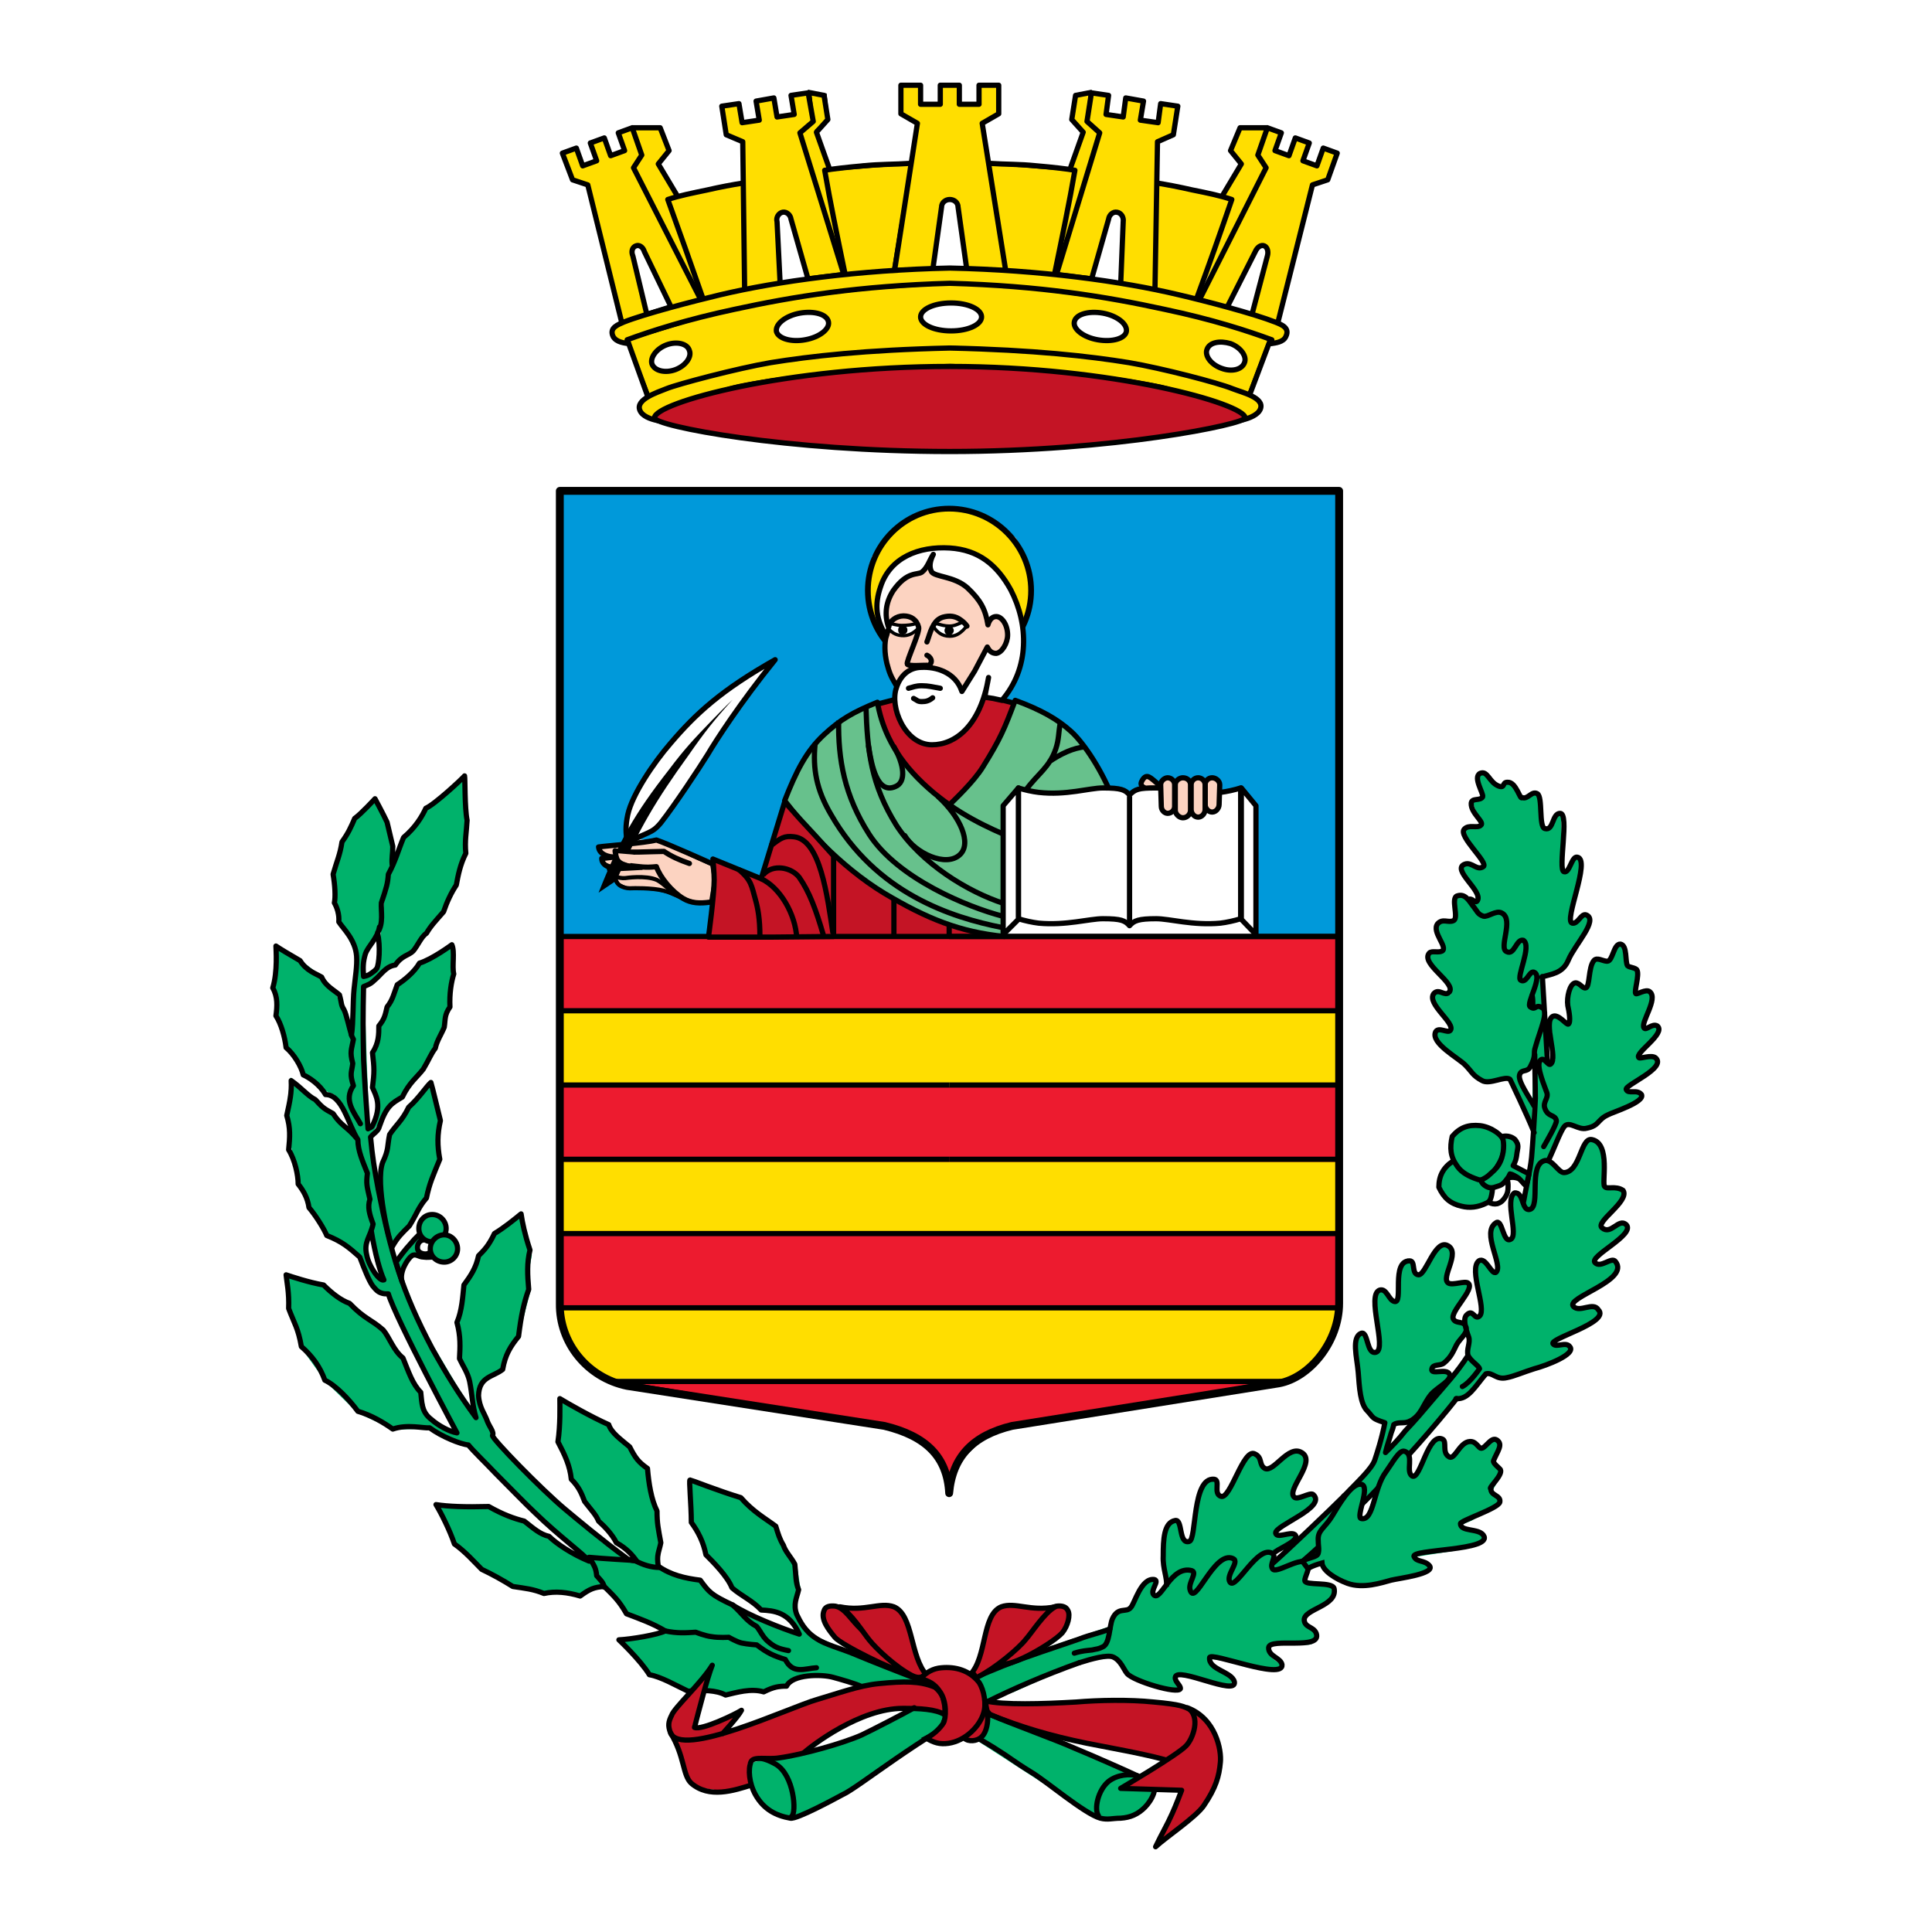 <?xml version="1.0" encoding="utf-8"?>
<!-- Generator: Adobe Illustrator 13.0.0, SVG Export Plug-In . SVG Version: 6.00 Build 14948)  -->
<!DOCTYPE svg PUBLIC "-//W3C//DTD SVG 1.0//EN" "http://www.w3.org/TR/2001/REC-SVG-20010904/DTD/svg10.dtd">
<svg version="1.0" id="Layer_1" xmlns="http://www.w3.org/2000/svg" xmlns:xlink="http://www.w3.org/1999/xlink" x="0px" y="0px"
	 width="192.756px" height="192.756px" viewBox="0 0 192.756 192.756" enable-background="new 0 0 192.756 192.756"
	 xml:space="preserve">
<g>
	<polygon fill-rule="evenodd" clip-rule="evenodd" fill="#FFFFFF" points="0,0 192.756,0 192.756,192.756 0,192.756 0,0 	"/>
	<polygon fill-rule="evenodd" clip-rule="evenodd" fill="#FFFFFF" points="141.4,141.059 140.64,141.376 139.689,141.629 
		139.31,141.883 138.549,143.339 138.358,144.605 139.626,143.402 140.957,141.945 141.4,141.059 	"/>
	<polygon fill-rule="evenodd" clip-rule="evenodd" fill="#C41425" points="68.465,173.549 68.845,172.155 69.415,172.535 
		73.788,170.636 72.457,172.915 68.465,173.549 	"/>
	<path fill-rule="evenodd" clip-rule="evenodd" fill="#00B26B" d="M37.542,79.753l1.077,2.407l0.507,3.483l-0.951,3.546l-0.57,7.347
		l-1.14,0.887l-0.19-0.633l0.127-1.52l1.458-2.343l-0.063,3.483l0.253-4.56l0.57-3.8l0.951-2.787l0.887-1.647l1.141-1.583
		l0.57-0.887l2.915-2.533l1.141-1.014l0.127,2.724l0.253,1.52L46.35,83.49l0.126,1.646l-0.887,2.343l-0.253,1.14l-1.077,2.343
		l-1.141,0.95l-0.95,1.583l-1.141,1.457l-1.394,0.95l-0.634,0.507l-1.331,0.95l-1.331,0.95l0.253,7.536l0.253,6.587l0.697-1.14
		l-0.317-5.953l0.443-2.027l1.901-5.003l2.218-2.153l3.422-2.09l-0.127,4.116l-0.19,2.28l-1.141,2.85l-1.458,3.23l-2.091,2.786
		l-1.395,1.077l-1.774,2.85l0.57,4.434l0.887-2.533l0.38-1.964l3.295-4.307l0.824-0.887l0.824,3.104v4.813l-1.268,3.61l-1.204,1.71
		l-2.218,3.166l0.443,1.646l1.141-1.583l1.204-1.14l-0.063-1.203l0.507-0.57l1.267-0.316l0.951,0.949l-0.253,1.141l-1.521,0.507
		l-0.633-0.127l-0.507,0.507l0.19,0.696l1.141,0.127l0.063-0.697l0.57-0.886l1.014-0.127l0.887,0.443l-0.127,1.456l-1.077,0.697
		l-1.141-0.443l-1.458-0.254l-0.634,0.063l-1.14,1.646l2.344,5.764l4.942,8.297l-0.38-3.294l-1.014-2.279v-3.61l0.444-3.61
		l2.154-3.926l2.408-2.407l1.267-0.887l0.634,2.66l0.317,1.583l-0.317,1.773l0.19,1.773l-0.824,3.167l-0.95,2.279l-1.141,2.724
		l-1.077,0.443l-0.95,0.696l-0.253,1.521l0.887,2.217l0.697,1.646l4.879,5.193l5.893,5.257l2.345,1.52l1.331,0.443l-2.281-2.09
		l-1.711-2.217l-1.457-1.773l-1.204-2.343l-1.458-3.927l0.317-3.863l3.042,1.583l2.281,1.457l1.458,1.772l1.521,1.773l1.141,3.99
		l0.634,3.863l-0.38,2.153l2.091,0.95l2.155,0.253L71,158.982l2.915,1.836l2.345,1.077l3.295,1.014l-1.204-1.584l-2.408-0.696
		l-2.599-1.963l-1.204-1.837l-1.647-1.837l-0.57-2.026l-0.951-1.203v-4.054l5.069,1.837l3.549,2.786l1.141,2.851l0.824,1.267
		l0.316,2.09l-0.57,1.33l0.57,2.217l1.774,1.266l3.168,1.521l4.752,1.71l2.281,0.887l1.014-0.57l1.647-0.443l2.789,1.014
		l0.824-0.443l1.964-0.823l2.281-0.823l2.091-1.014l6.4-2.153l0.443-1.14l1.077-0.507l0.634-0.823l1.647-2.09l0.57,0.063
		l-0.253,0.507l0.316,0.887l1.077-1.141l-0.316-3.673l0.57-2.344l0.887-0.189l0.697,1.963l0.697-0.063l0.823-4.37l0.19-1.14
		l0.697-0.507h0.696l0.127,1.394l0.507,0.38l2.535-4.18l0.696-0.19l0.508,0.634l0.95,1.013l2.598-1.899l0.888,0.253l-0.063,1.646
		l-1.077,2.153l0.253,0.634l1.774-0.38l0.381,0.506l-1.268,1.077l-1.268,0.823l-1.33,1.077l-0.254,0.507h1.647l0.443,0.38
		l-2.407,1.583l0.316,0.633l4.499-4.116l2.408-2.597l2.281-2.09l1.267-3.229l0.444-1.711l-1.901-1.203l-0.507-1.9l-0.19-1.52
		l-0.189-3.8l0.443-0.507l1.014,1.837h0.57l0.127-2.85l-0.38-2.407l0.633-1.076l1.585,1.393l0.126-2.723l0.951-1.647l1.077,1.647
		l1.268-1.773l1.267-1.203l0.824,0.38l-0.634,2.786l0.316,0.697h2.028l-1.584,2.913l0.253,0.887l1.014,0.57l-1.394,2.596
		l-1.077,1.014l-1.014,0.443l1.584,0.443l0.062,0.76l-3.041,3.356l-1.395,0.824l-0.95,0.316l-0.697,2.406l2.788-2.85l5.133-6.08
		l0.317-2.026l-0.38-2.153l0.443-0.507l0.696,0.507l0.444-0.507l-0.507-4.813l0.76-0.443l1.204,1.203l0.063-0.696l-0.254-1.646
		l-0.189-2.153l0.57-0.507l0.887,1.71l0.57,0.063v-2.47v-2.217h0.507l0.761,1.52l0.317-2.85l-1.965-0.95l-0.127,1.267l-0.316,1.141
		l-1.015,0.822l-1.9,0.443l-1.965-0.316l-1.457-1.456l0.126-1.837l1.395-1.33v-2.28l1.395-1.076l2.281,0.316l0.95,0.95l1.774,0.633
		l-0.57,2.153l1.711,0.823l0.063-6.839l-1.395-3.104l1.015-0.127l0.443-1.203l-0.063,6.649l-2.028-4.75l-1.837,0.443l-1.078-0.316
		l-0.95-0.887l-1.204-1.077l-1.331-1.013l-1.14-1.203l-0.063-0.634l0.697-0.316l0.76,0.189l-0.127-0.823l-0.38-0.443l-1.268-1.963
		l0.444-0.696l1.394,0.38l-0.317-1.141l-1.9-2.469l0.063-0.57l1.457-0.316l-0.76-2.344l0.569-0.57h1.142l0.253-2.533l2.028,0.633
		l-0.254-1.52l-1.204-1.9l0.697-0.443l1.457,0.506l-0.634-1.393l-1.457-2.217l0.38-0.443l1.585-0.063l-0.951-2.47l1.014-0.506
		l-0.507-1.583l0.254-0.76l2.091,1.14l0.95-0.317l1.015,1.521l1.647-0.317l0.634,3.546l0.634-0.19l1.077-1.52l0.253,5.763
		l0.381,0.253l0.887-1.583l0.507,0.38l-0.57,3.483l-0.443,2.66l1.457-0.697l0.444,0.443l-1.901,3.61l-0.761,1.267l-1.9,0.696
		l0.316,8.867h0.317l0.443-0.443l-0.127-0.95l-0.316-3.104l0.38-0.316l1.394,0.823l-0.126-2.724l0.823-1.393l1.077,0.633
		l0.697-2.533l0.443-0.38l0.95,0.127l1.331-1.773l0.761,2.217l1.077,0.443l-0.443,2.47l1.521-0.316l0.38,0.887l-0.316,0.76
		l-0.761,1.963l1.458-0.189l0.189,0.76l-2.154,2.279v0.317l1.584-0.317l0.444,0.57l-2.979,2.533l0.126,0.507l1.205,0.19l-0.444,0.76
		l-5.006,2.597l-2.218-0.254l-1.457,3.42l1.33,1.204l1.395-0.824l1.141-2.343l1.141,0.38l0.443,4.243l1.838,0.38l-0.381,1.268
		l-1.774,2.279l0.508,0.507l1.584-0.823l0.507,0.443l-1.014,1.394l-2.092,1.772l-0.126,0.38l1.837-0.126l0.57,0.38l-0.76,1.267
		l-3.803,2.597l0.444,0.443l1.773-0.19l0.508,0.823l-2.726,1.584l-1.9,1.203l1.521,0.38l-0.063,0.696l-4.309,1.837l-2.218,0.634
		l-1.458-0.38l-2.344,2.279l-1.268,0.507l-4.816,5.827l0.57,1.583l0.761-0.38l0.95-2.153l1.268-1.33l0.824,2.343l2.344-1.836
		l1.141,0.633l1.395-0.696l-0.254,1.646l0.634,1.646l-0.823,1.457l0.696,1.33l-2.788,1.71l-1.077,0.443l1.395,0.633l0.95,0.697
		l-3.168,1.267l-4.056,0.633l1.014,0.95l-0.19,0.823l-3.358,0.443l-2.725,0.507l-3.675-2.09l-1.395,0.38l-0.507,1.394l2.661,0.316
		l0.317,0.887l-1.015,1.203l-1.964,1.33c0,0,0.95,0.76,1.268,1.457c0.126,0.316-0.381,0.506-0.317,0.76
		c0.317,1.013-4.309-0.57-4.436,1.076c0,0.634,1.458,1.33,1.458,1.33l-1.901,0.57l-3.612-0.95l-2.027-0.316l0.443,0.696l2.218,1.521
		l-0.697,0.633l-3.231-0.95l-1.33-0.443l-0.634,0.19l0.507,1.52l-2.535-0.443l-1.901-0.886l-0.887-0.443l-0.823-1.33l-2.599-0.19
		l-2.407,1.014l-5.45,2.47l-1.774,0.569l-0.634,0.887l0.063,0.824l3.549,1.267l6.526,2.786l4.753,2.09l1.458,0.761l-0.064,1.267
		l-1.837,1.836l-3.358,0.317l-3.105-1.773l-9.695-6.271l-2.471,0.634l-1.964-0.57l-6.02,4.054l-3.359,2.026l-4.309,1.963
		l-1.838-0.696l-1.584-1.646l-0.951-2.66l0.697-0.696l5.576-0.95l5.64-1.9l4.182-2.406l3.485,0.316l-0.063-1.773l-1.648-1.267
		h-2.978l-3.739,0.507l-2.915-1.203l-2.915,0.19l-1.521,1.14l-6.21,0.633l-3.358-0.38l-3.612-1.33l-3.168-3.673l4.245-0.887
		l0.38-0.127l-3.992-1.583l-2.471-2.787l-2.091,0.824l-3.802-0.127l-3.105-0.887l-3.485-1.71l-2.281-2.406l-1.964-3.801l5.26,0.19
		l3.675,1.394l5.639,3.546L46.54,144.353l-3.548-1.837l-3.675,0.127l-3.612-1.646l-3.295-3.23l-2.535-3.547l-0.951-3.609
		l-0.443-3.42l3.802,1.076l2.408,1.71l3.739,2.977l1.711,2.533l2.028,3.737l0.38,1.71l1.014,0.95l1.837,0.949l-5.449-10.829
		l-1.078-2.724l-0.951-0.38l-1.077-0.823l-0.95-2.66l-1.901-1.521l-1.584-0.886l-1.584-2.534l-1.141-2.406l-0.697-4.054l-0.444-3.04
		l0.444-3.482l1.458,1.203l1.774,1.773l1.267,0.823l1.584,1.646l-1.711-3.736l-0.951-0.38l-2.091-1.521l-1.901-2.977l-0.697-2.597
		l-0.507-3.104l0.444-1.646l-0.127-2.597l2.535,1.457l1.774,1.393l1.458,1.457l0.824,1.837l0.887,2.026l0.57-7.156l-1.077-2.28
		l-0.951-1.71l-0.317-3.673l0.951-3.546l1.331-2.534L37.542,79.753L37.542,79.753z"/>
	
		<path fill="none" stroke="#000000" stroke-width="0.518" stroke-linecap="round" stroke-linejoin="round" stroke-miterlimit="2.613" d="
		M147.801,115.536c-0.444-0.38-1.901-0.317-2.852,0.316s-1.395,1.457-1.395,2.597c0.507,1.077,1.141,1.646,2.281,1.9
		c0.761,0.189,1.584,0.126,2.472-0.316c0.823-0.381,0.697-1.521,0.507-2.534C148.688,116.612,148.308,115.916,147.801,115.536
		L147.801,115.536z"/>
	
		<path fill-rule="evenodd" clip-rule="evenodd" fill="#FFFFFF" stroke="#000000" stroke-width="0.518" stroke-linecap="round" stroke-linejoin="round" stroke-miterlimit="2.613" d="
		M148.561,119.969c0.254,0.127,0.507,0.19,0.824,0.127c0.38-0.127,0.57-0.316,0.823-0.696c0.19-0.316,0.254-0.57,0.254-1.014
		c0-0.316,0-0.507-0.127-0.76c0.317-0.19,0.57-0.19,0.888-0.127c0.507,0.127,0.823,0.317,1.077,0.697l-0.19-1.141l-2.027-0.316
		c-0.063-0.507-0.19-0.696-0.507-1.14c-0.254-0.443-0.508-1.014-1.015-0.887c-0.38,0.063-0.887,0.063-1.204,0.506
		c0.317,0.19,0.444,0.317,0.697,0.634c0.381,0.507,0.443,0.887,0.634,1.457c0.127,0.633,0.254,0.95,0.19,1.583
		C148.814,119.336,148.751,119.59,148.561,119.969L148.561,119.969z"/>
	
		<path fill="none" stroke="#000000" stroke-width="0.518" stroke-linecap="round" stroke-linejoin="round" stroke-miterlimit="2.613" d="
		M153.82,97.486c0.888-0.316,2.091-0.316,2.661-1.71c0.634-1.52,3.042-3.99,1.774-4.497c-0.507-0.189-0.823,0.95-1.394,0.824
		c-0.888-0.19,1.9-6.333,0.507-6.586c-0.57-0.127-0.761,1.646-1.331,1.457c-0.634-0.19,0.57-5.827-0.38-5.827
		c-0.824,0-0.634,1.773-1.521,1.52c-0.634-0.127-0.19-3.167-0.761-3.483s-0.951,0.633-1.521,0.38
		c-0.189,0.317-0.57-1.583-1.457-1.52c-0.57,0-0.19,0.633-0.887,0.38c-0.951-0.38-1.077-1.583-1.838-1.267
		c-0.761,0.38,0.38,2.027,0.253,2.344c-0.253,0.443-1.077,0.063-1.14,0.633c-0.063,1.013,1.394,1.9,0.95,2.216
		c-0.381,0.317-1.204-0.126-1.647,0.38c-0.634,0.697,2.471,3.357,1.9,3.737c-0.634,0.443-1.141-0.506-1.837-0.253
		c-1.395,0.507,1.773,2.66,1.267,3.61c-0.189,0.38-0.443-0.127-0.76-0.127 M35.007,102.553c0.19,0.76-0.19,0.316,0.253,1.14
		c-0.19,1.077-0.38,1.204-0.063,2.407c-0.126,0.95-0.317,1.013,0.063,2.217c-1.014,1.456,0.063,2.659,0.697,3.8 M39.126,124.402
		c-0.254-0.38-1.711-6.333-0.951-8.423c0.634-1.33,0.444-1.583,0.697-2.787c0.634-0.949,1.268-1.393,1.901-2.723
		c1.014-0.887,1.774-2.09,2.218-2.471c0.19,0.634,0.507,2.027,0.95,3.801c-0.317,1.393-0.317,2.47-0.063,3.862
		c-0.697,1.711-1.014,2.344-1.331,3.864c-0.824,0.949-0.95,1.583-1.711,2.786C40.076,123.072,39.696,123.39,39.126,124.402
		L39.126,124.402z M113.455,177.159c-0.696-0.19-1.964-0.127-2.852,0.569c-1.077,0.887-1.457,2.787-1.014,3.42 M65.803,156.386
		c-0.824,0-1.647-0.254-2.471-0.697c0,0-3.295-0.189-4.562-0.316c0.57,0.887,0.697,1.141,0.76,1.837
		c0.444,0.507,0.634,0.633,0.761,1.14 M73.09,160.122c0.951,0.823,1.331,1.583,2.408,2.153c0.444,0.57,0.507,0.887,1.014,1.394
		c0.697,0.634,1.141,0.823,2.155,1.013 M74.991,175.575c0.761-0.443,1.838,0.127,2.408,0.443c1.838,1.077,2.091,4.877,1.584,5.193
		 M153.123,105.213c0,1.71,0.063,2.977,0.063,4.37c-0.063,1.456-0.253,4.433-0.38,5.89c-0.127,1.267-0.634,3.42-0.824,4.561
		 M154.391,105.909c-0.19-3.293-0.316-5.13-0.507-8.486 M154.518,115.726c0.507-1.076,1.141-2.786,1.521-3.293
		c0.507-0.696,1.395,0.38,2.281,0.127c1.268-0.254,1.014-0.823,2.091-1.33c0.444-0.254,3.739-1.267,3.359-2.026
		c-0.444-0.57-1.331,0-1.521-0.507c-0.189-0.443,4.119-2.153,2.915-3.167c-0.443-0.316-1.521,0.127-1.647,0
		c-0.507-0.443,2.725-2.406,1.838-3.166c-0.507-0.317-1.141,0.506-1.331,0.189c-0.38-0.507,1.457-2.913,0.57-3.609
		c-0.38-0.317-1.268,0.316-1.394,0.189c-0.19-0.189,0.38-1.837,0.126-2.343c-0.126-0.253-0.761-0.253-0.95-0.443
		c-0.253-0.38,0-2.026-0.697-2.153c-0.697-0.063-0.761,1.71-1.331,1.71c-0.443,0-1.014-0.443-1.33-0.063
		c-0.57,0.696-0.38,2.66-0.824,2.723c-0.316,0.063-0.57-0.506-1.014-0.506c-0.57,0.062-0.887,1.456-0.761,2.279
		c0.127,0.57,0.317,1.646,0.063,1.837c-0.189,0.127-1.014-1.077-1.584-0.76c-0.95,0.569,0.57,4.18-0.189,4.75
		c-0.254,0.253-0.697-0.887-1.078-0.317c-0.38,0.57,0.508,2.597,0.697,3.167c0.19,0.57-0.443,0.95-0.189,1.583
		c0.316,0.887,1.014,0.57,1.141,1.204c0.062,0.316-1.015,2.153-1.268,2.597 M153.061,113.003c-0.697-1.773-2.408-5.32-2.408-5.32
		c-0.508-0.38-2.028,0.57-2.788,0.127c-0.951-0.507-1.015-0.887-1.647-1.521c-0.634-0.696-3.549-2.216-2.979-3.356
		c0.316-0.507,1.203,0.19,1.457-0.127c0.57-0.696-2.408-2.659-1.647-3.673c0.507-0.57,1.077,0.316,1.521-0.127
		c0.824-0.887-2.915-2.85-1.964-3.926c0.253-0.253,0.887,0,1.267-0.19c0.635-0.38-1.076-1.9-0.443-2.724
		c0.508-0.569,1.078-0.063,1.585-0.316c0.57-0.253-0.317-2.28,0.38-2.47c0.761-0.253,1.141,0.443,1.521,0.95
		c0.507,0.633,0.507,0.887,1.077,1.077c0.444,0.126,1.268-0.633,1.838-0.316c1.268,0.633-0.38,3.546,0.507,3.863
		c0.761,0.38,0.95-1.33,1.647-1.14c0.888,0.57-0.76,3.737-0.253,3.99c0.57,0.316,0.823-0.887,1.267-0.823
		c1.078,0.316-0.823,3.167-0.316,3.483c0.57,0.38,0.507-0.316,1.141,0.063c0.761,0.316-0.19,2.279-0.634,3.927
		c-0.253,0.696,0.127,0.76-0.507,1.963c-0.316,0.634-0.887,0.19-1.077,0.823c-0.19,0.634,1.014,2.28,1.521,3.23"/>
	<path fill="none" stroke="#000000" stroke-width="0.518" stroke-linecap="round" stroke-miterlimit="2.613" d="M152.87,99.323
		c0.063,0.443,0.063,0.443,0.063,1.203"/>
	<path fill="none" stroke="#000000" stroke-width="0.518" stroke-miterlimit="2.613" d="M116.37,158.285
		c0.127-0.823-0.38-1.772-0.316-3.04c0-1.646,0.063-3.356,1.204-3.546c0.76-0.127,0.316,2.406,1.394,2.09
		c0.761-0.19,0.254-6.396,2.472-6.207c0.697,0.063-0.127,1.457,0.697,1.71c0.95,0.316,2.218-4.813,3.357-4.243
		c0.824,0.38,0.381,1.077,1.015,1.457c0.887,0.443,2.345-2.406,3.675-1.584c1.521,0.887-1.521,3.674-0.76,4.434
		c0.316,0.38,1.584-0.507,1.9-0.253c1.458,1.267-3.865,3.104-3.738,3.863c0.127,0.57,1.457-0.19,1.901,0.127
		c0.633,0.506-1.395,1.329-1.901,1.709c-0.127,0.063-0.19,0.127-0.254,0.127 M126.953,156.006c1.521-1.33,5.893-5.511,7.224-6.84"/>
	
		<path fill="none" stroke="#000000" stroke-width="0.518" stroke-linecap="round" stroke-linejoin="round" stroke-miterlimit="2.613" d="
		M145.329,139.539c-4.562,5.764-11.597,12.983-15.208,16.087 M93.875,168.926c1.964-0.95,3.676-1.71,6.21-2.724
		c2.915-1.14,4.626-1.646,7.541-2.66c1.33-0.507,1.964-0.569,3.104-1.013"/>
	
		<path fill-rule="evenodd" clip-rule="evenodd" fill="#C41425" stroke="#000000" stroke-width="0.518" stroke-linecap="round" stroke-linejoin="round" stroke-miterlimit="2.613" d="
		M117.574,176.019c-1.774-0.76-5.956-1.457-9.125-2.09c-3.738-0.76-6.653-1.646-9.632-2.85c-0.507-0.507-0.253-0.317-0.57-1.394
		c1.838,0.443,5.83,0.316,9.125,0.126c2.218-0.189,5.323-0.253,7.731,0c2.788,0.254,2.978,0.443,3.675,0.761
		c1.964,0.696,1.521,8.17,1.204,7.727C119.095,177.159,118.969,176.652,117.574,176.019L117.574,176.019z"/>
	
		<path fill="none" stroke="#000000" stroke-width="0.518" stroke-linecap="round" stroke-linejoin="round" stroke-miterlimit="2.613" d="
		M107.689,165.886c-3.549,1.267-6.844,2.723-8.999,3.8"/>
	<path fill="none" stroke="#000000" stroke-width="0.518" stroke-miterlimit="2.613" d="M98.817,171.079
		c2.028,0.887,6.78,2.597,8.428,3.356c1.838,0.76,5.006,2.153,6.21,2.724c0.634,0.316,1.014,0.253,1.458,0.569
		c0.696,0.57,0,1.9-0.697,2.597s-1.457,1.014-2.408,1.077c-0.823,0-1.268,0.189-2.027,0c-1.584-0.443-5.45-3.737-6.844-4.561
		c-2.154-1.33-1.838-1.267-3.865-2.533c-2.725-1.646-2.472-1.456-5.07-2.786"/>
	
		<path fill-rule="evenodd" clip-rule="evenodd" fill="#00B26B" stroke="#000000" stroke-width="0.518" stroke-linecap="round" stroke-linejoin="round" stroke-miterlimit="2.613" d="
		M150.019,113.89c-0.063-0.634-1.268-1.457-2.345-1.584c-1.204-0.126-2.027,0.19-2.788,1.077c-0.254,1.14-0.19,2.026,0.507,2.977
		c0.443,0.633,1.141,1.014,2.091,1.33c0.888,0.253,1.584-0.76,2.092-1.646C150.019,115.283,150.145,114.522,150.019,113.89
		L150.019,113.89z"/>
	
		<path fill-rule="evenodd" clip-rule="evenodd" fill="#00B26B" stroke="#000000" stroke-width="0.518" stroke-linecap="round" stroke-linejoin="round" stroke-miterlimit="2.613" d="
		M147.737,117.753c0.127,0.316,0.253,0.443,0.57,0.633c0.38,0.19,0.634,0.127,1.014,0c0.443-0.126,0.634-0.253,0.887-0.569
		c0.19-0.254,0.317-0.381,0.444-0.697c0.316,0.063,0.443,0.19,0.697,0.316c0.443,0.254,0.887,1.077,0.95,0.761
		c0.063-0.19,0.19-0.823,0.253-1.077l-1.584-0.823c0.254-0.443,0.316-0.696,0.381-1.267c0.062-0.507,0.253-0.76-0.19-1.33
		c-0.254-0.253-0.761-0.443-1.268-0.316c0.063,0.316,0.127,0.507,0.127,0.887c0,0.507-0.063,0.823-0.19,1.267
		c-0.253,0.76-0.57,1.076-1.141,1.583C148.371,117.436,148.117,117.562,147.737,117.753L147.737,117.753z"/>
	<path fill="none" stroke="#000000" stroke-width="0.518" stroke-miterlimit="2.613" d="M41.787,122.566
		c0-0.761,0.57-1.394,1.331-1.394s1.394,0.633,1.394,1.394c0,0.76-0.634,1.329-1.394,1.329S41.787,123.326,41.787,122.566
		L41.787,122.566z M41.724,123.263c-0.317,0.316-0.507,0.507-0.76,0.823c-0.634,0.696-0.951,1.14-1.458,1.837l0.634,2.026
		c-0.38-1.014,0.57-2.407,0.95-2.66c0.38-0.253,0.697,0.127,1.141,0.127c0.444,0.063,0.634,0,1.014,0l-0.317-0.507
		c-0.317,0.38-1.204,0.19-1.268-0.316c-0.063-0.443,0.19-0.823,0.57-0.887L41.724,123.263L41.724,123.263z"/>
	
		<path fill="none" stroke="#000000" stroke-width="0.518" stroke-linecap="round" stroke-linejoin="round" stroke-miterlimit="2.613" d="
		M145.266,139.539c1.204,0.127,1.901-1.203,2.979-2.47c0.697-0.19,1.014,0.633,2.091,0.38c0.697-0.127,1.711-0.57,2.726-0.887
		c1.203-0.316,4.245-1.457,3.548-2.217c-0.38-0.507-1.33,0.127-1.647-0.253c-0.57-0.507,5.767-2.153,4.499-3.42
		c-0.507-0.823-1.838,0.316-2.472-0.317c-0.887-0.886,5.703-2.597,4.183-4.496c-0.38-0.507-1.457,0.696-2.027,0.126
		c-0.697-0.633,4.056-2.786,3.104-3.8c-0.761-0.696-1.521,1.077-2.408,0.317c-0.76-0.57,2.789-2.66,2.092-3.737
		c-0.761-0.506-1.585-0.062-1.838-0.38c-0.317-0.316,0.634-4.307-1.268-4.687c-1.141-0.253-1.141,3.23-2.788,3.293
		c-0.57,0-1.141-1.33-1.9-1.203c-1.712,0.38-0.381,4.623-1.521,4.877c-0.823,0.189-0.57-1.773-1.521-1.646
		c-1.014,0.696,0.443,4.243-0.381,4.623c-0.76,0.443-0.823-2.09-1.457-1.646c-1.521,0.95,0.761,4.243,0,4.939
		c-0.443,0.317-1.014-1.583-1.711-1.14c-1.077,0.823,0.824,4.813,0.063,5.51c-0.507,0.443-0.634-0.76-1.268-0.127
		c-0.38,0.317-0.189,1.204,0.19,2.217c0.19,0.57-0.254,1.267-0.063,1.837c0.254,0.57,1.077,1.014,1.141,1.33
		c0,0-0.95,1.394-1.711,1.773 M134.05,149.292c1.395-1.456,2.788-2.723,3.105-3.609c0.189-0.57,0.696-2.09,1.014-3.737
		c-1.331-0.443-1.077-0.443-1.711-1.14c-0.761-0.696-0.824-2.343-0.951-3.927c-0.126-1.456-0.696-3.483,0.317-3.863
		c0.697-0.189,0.507,2.153,1.457,1.9c1.141-0.316-1.014-5.764,0.381-6.207c0.696-0.189,0.887,1.014,1.457,1.141
		c0.95,0.253-0.38-4.054,1.521-4.054c0.634,0,0.127,1.33,0.888,1.394c0.76,0,1.647-3.61,2.914-2.913
		c1.331,0.696-0.76,3.229,0.064,3.736c0.443,0.253,1.647-0.254,1.964,0c0.761,0.57-1.901,2.913-1.457,3.609
		c0.253,0.443,0.887,0.19,1.141,0.57c0.507,0.697-0.444,1.267-0.824,1.964c-0.38,0.76-0.57,1.267-1.268,1.836
		c-0.38,0.316-1.077,0.063-1.204,0.57c-0.189,0.696,1.521-0.127,1.774,0.57c0.19,0.633-1.141,1.203-1.837,1.963
		c-0.888,1.076-0.951,2.153-2.219,2.724c-0.507,0.253-1.077,0-1.521,0.316c-0.063,0.316-0.127,0.507-0.253,0.823
		c-0.19,0.697-0.381,1.141-0.57,1.963c0.823-0.822,1.267-1.266,1.964-2.152c1.141-1.204,1.711-1.9,2.788-3.167
		c1.395-1.646,2.281-2.533,3.485-4.37"/>
	<path fill-rule="evenodd" clip-rule="evenodd" fill="#FFFFFF" d="M136.077,150.242l0.888-0.887l-0.19,0.696l-0.253,0.634
		l-0.19,0.38c0,0-0.19,0.316-0.38,0.19c-0.19,0,0-0.443,0-0.443L136.077,150.242L136.077,150.242z"/>
	<polygon fill-rule="evenodd" clip-rule="evenodd" fill="#FFFFFF" points="36.908,123.453 37.288,125.036 37.542,126.239 
		38.302,127.633 37.985,127.696 36.844,125.669 36.654,124.529 36.908,123.453 	"/>
	
		<path fill="none" stroke="#000000" stroke-width="0.518" stroke-linecap="round" stroke-linejoin="round" stroke-miterlimit="2.613" d="
		M107.183,164.936c0.823-0.254,1.267-0.254,1.773-0.316c0.507-0.127,0.57-0.063,1.077-0.316c0.697-0.317,0.634-2.027,0.951-2.787
		c0.57-1.267,1.394-0.57,1.837-1.141c0.381-0.38,1.015-2.977,2.345-2.786c0.57,0.127-0.443,1.077-0.062,1.521
		c0.696,0.76,1.71-2.978,3.802-2.407c0.57,0.19-0.317,1.14-0.19,1.837c0.443,2.026,2.408-3.927,4.309-3.04
		c0.697,0.316-0.76,1.646-0.316,2.343c0.57,0.887,2.788-3.8,4.246-2.85c0.443,0.316-0.317,1.014,0,1.521
		c0.316,0.569,2.598-1.141,3.421-0.634c0.508,0.38-0.253,1.457-0.189,1.837c0.063,0.507,2.725,0.063,2.915,0.76
		c0.38,1.773-3.042,2.026-2.979,3.167c0.063,0.76,0.95,0.633,1.204,1.33c0.57,1.709-4.626,0.379-4.753,1.393
		c-0.063,0.887,1.204,1.014,1.331,1.71c0.19,1.646-7.161-1.33-7.224-0.696c-0.127,1.203,2.218,1.394,2.471,2.406
		c0.317,1.521-5.767-1.583-5.893-0.443c-0.063,0.443,0.57,0.823,0.507,1.141c-0.254,0.569-4.689-0.761-5.323-1.521
		c-0.316-0.38-0.634-1.33-1.394-1.646c-0.57-0.253-2.155,0.19-3.358,0.57"/>
	
		<path fill-rule="evenodd" clip-rule="evenodd" fill="#C41425" stroke="#000000" stroke-width="0.518" stroke-linecap="round" stroke-linejoin="round" stroke-miterlimit="2.613" d="
		M97.931,173.295c-0.444,0.443-1.331,0.507-1.711,0.127c0,0,0.634-0.887,1.014-1.456c0.443-0.57,1.077-1.521,1.077-1.521
		C98.69,170.889,98.628,172.662,97.931,173.295L97.931,173.295z"/>
	
		<path fill-rule="evenodd" clip-rule="evenodd" fill="#C41425" stroke="#000000" stroke-width="0.518" stroke-linecap="round" stroke-linejoin="round" stroke-miterlimit="2.613" d="
		M105.408,160.249c0.443-0.063,0.95,0,1.141,0.443c0.253,0.443,0,1.52-0.57,2.217c-1.078,1.203-7.161,4.687-6.21,2.279
		c0.57-1.456,1.9-1.583,3.104-2.659C103.887,161.643,104.457,160.438,105.408,160.249L105.408,160.249z"/>
	
		<path fill-rule="evenodd" clip-rule="evenodd" fill="#C41425" stroke="#000000" stroke-width="0.518" stroke-linecap="round" stroke-linejoin="round" stroke-miterlimit="2.613" d="
		M102.303,163.605c0.634-0.696,1.901-2.724,2.979-3.293c-2.472,0.506-3.992-0.507-5.387,0c-1.964,0.823-1.394,5.003-3.104,6.776
		c0.823-0.316,0.063,0.57,0.823,0.19C99.261,166.455,101.605,164.492,102.303,163.605L102.303,163.605z"/>
	
		<path fill="none" stroke="#000000" stroke-width="0.518" stroke-linecap="round" stroke-linejoin="round" stroke-miterlimit="2.613" d="
		M86.018,168.292c-0.634-0.316-2.218-0.76-2.915-0.95c-1.141-0.316-4.056-0.316-4.626,0.887c-0.76,0-1.268,0.063-2.281,0.57
		c-1.267-0.38-2.725,0.063-3.802,0.316c-0.951-0.507-2.281-0.507-3.739-0.38c-1.204-0.57-2.725-1.456-3.865-1.646
		c-0.887-1.457-3.042-3.483-3.042-3.483c1.268-0.063,3.866-0.507,4.626-0.887c-1.268-0.76-2.535-1.203-3.865-1.71
		c-0.761-1.33-1.268-1.773-2.218-2.724c-1.014,0.063-1.458,0.254-2.408,0.95c-1.268-0.38-2.471-0.507-3.612-0.253
		c-1.077-0.443-1.838-0.507-3.105-0.697c-1.014-0.633-2.028-1.203-3.105-1.71c-0.76-0.76-1.647-1.773-2.725-2.533
		c-0.443-1.33-1.331-3.104-1.837-3.927c1.204,0.19,2.915,0.254,5.259,0.19c1.458,0.823,2.535,1.203,3.549,1.457
		c0.887,0.696,1.584,1.33,2.471,1.52c0.697,0.697,2.281,1.773,3.992,2.47c-0.443-0.633-2.979-2.47-5.386-4.813
		c-0.887-0.823-2.408-2.406-3.929-3.926c-1.078-1.141-2.155-2.153-2.725-2.851c-0.76-0.062-2.661-0.823-3.865-1.71
		c-0.634,0.063-2.218-0.38-3.675,0.127c-0.887-0.634-2.154-1.394-3.485-1.773c-0.887-1.203-2.218-2.597-3.295-3.104
		c-0.507-1.394-1.267-2.406-2.344-3.356c-0.317-1.837-0.697-2.28-1.268-3.8c0.063-1.583-0.19-2.66-0.254-3.356
		c0.57,0.189,2.282,0.76,3.739,1.013c0.824,0.824,1.71,1.521,2.598,1.837c1.521,1.583,2.155,1.583,3.358,2.66
		c0.634,0.76,1.014,2.026,1.965,2.786c0.57,1.394,0.95,2.597,1.774,3.421c0.127,1.076,0.063,1.963,1.077,2.723
		c0.634,0.57,1.774,1.203,2.535,1.33c0,0-6.083-11.337-6.844-13.87c-0.253,0-0.443,0-0.633-0.062
		c-0.444-0.127-0.634-0.381-0.951-0.761c-0.38-0.569-0.76-1.52-1.267-2.85c-1.078-0.95-1.711-1.521-3.295-2.153
		c-0.253-0.634-1.077-1.964-1.774-2.787c-0.127-0.949-0.57-1.71-1.077-2.343c0-0.887-0.317-2.407-0.951-3.42
		c0.126-1.267,0.19-2.153-0.19-3.42c0.317-1.457,0.507-2.28,0.444-3.483c1.077,0.76,1.647,1.52,2.408,1.9
		c0.697,0.76,0.824,0.886,1.774,1.393c0.824,1.267,1.394,1.267,2.471,2.597c-0.95-1.456-1.521-4.496-3.231-4.496
		c-0.57-1.014-1.647-1.71-2.218-1.964c-0.19-0.823-0.887-2.026-1.711-2.723c-0.126-1.077-0.507-2.407-1.014-3.167
		c0.127-0.95,0.19-1.9-0.317-2.787c0.507-1.646,0.317-3.863,0.317-4.18c0.253,0.19,1.521,0.95,2.408,1.457
		c0.634,1.013,1.521,1.266,2.155,1.646c0.38,0.887,1.204,1.267,1.774,1.773c0.253,0.887,0.126,0.949,0.443,1.457
		c0.253,0.442,0.57,2.026,0.761,2.532c0.19-1.267,0.126-3.293,0.253-4.56c0.126-1.267,0.317-2.28,0.253-3.293
		c-0.127-1.647-1.268-2.66-1.774-3.42c0.063-0.76-0.19-1.457-0.443-1.9c0.126-0.57,0.063-1.773-0.127-2.85
		c0.38-1.33,0.697-1.963,0.887-3.229c0.634-0.887,0.887-1.457,1.267-2.344c0.634-0.443,2.028-1.963,2.028-1.963
		s0.824,1.52,1.204,2.343l0.57,2.407c0,0.76-0.126,1.14-0.063,1.836 M37.858,92.483c-0.19,1.14-1.078,1.837-1.394,2.66
		c-0.254,0.823-0.254,1.393-0.19,2.28c0.317-0.063,0.507-0.127,0.761-0.317c0.253-0.189,0.38-0.252,0.57-0.506
		c0.19-0.38,0.38-2.09,0.063-3.547c0.634-0.95,0.317-2.153,0.38-2.977c0.507-1.52,0.634-1.9,0.697-2.85
		c0.697-1.266,1.014-2.47,1.521-3.673c1.204-1.014,1.838-2.09,2.218-2.914c0.887-0.38,3.675-2.977,3.866-3.23
		c0.063,0.253,0,3.167,0.253,4.433c-0.063,1.204-0.253,2.027-0.127,3.293c-0.57,1.14-0.76,2.153-0.95,3.167
		c-0.507,0.76-0.951,1.71-1.268,2.66c-0.824,0.95-1.267,1.394-1.711,2.153c-0.507,0.317-0.887,1.267-1.331,1.773
		c-0.443,0.443-1.141,0.443-1.774,1.393c-0.951,0.127-1.394,0.95-2.091,1.52c-0.38,0.38-0.633,0.443-1.077,0.634
		c-0.063,2.85-0.063,4.433,0,7.283c0.127,2.66,0.253,4.18,0.444,6.903c0.19-0.127,0.38-0.127,0.443-0.317
		c1.014-2.026,0.317-3.039,0-3.8c0.19-1.583,0.19-1.837,0-3.483c0.634-0.949,0.634-1.836,0.634-2.659
		c0.57-0.697,0.634-1.077,0.824-1.9c0.57-0.696,0.697-1.394,1.014-2.217c0.697-0.443,1.711-1.267,2.218-2.153
		c1.267-0.38,3.231-1.836,3.231-1.836c0.317,0.697,0,2.153,0.19,2.914c-0.253,0.823-0.443,1.963-0.38,3.293
		c-0.57,0.823-0.444,1.203-0.57,2.026c-0.253,0.634-0.76,1.394-0.887,2.09c-0.443,0.57-0.634,1.141-1.204,2.09
		c-0.633,0.824-1.394,1.33-2.091,2.787c-1.077,0.634-1.584,0.887-2.281,2.913c-0.127,0.507-0.507,0.634-0.887,1.077
		c0.19,2.026,0.38,3.166,0.76,5.193c1.267,6.396,2.345,10.133,5.386,15.896c1.521,2.723,2.535,4.37,4.373,6.903
		c-0.38-1.268-0.38-2.344-0.634-3.61c-0.19-0.887-0.697-1.583-1.014-2.28c0.063-1.14,0.127-2.216-0.253-3.609
		c0.507-1.204,0.57-2.533,0.697-3.737c0.697-0.949,1.204-1.71,1.458-2.913c0.57-0.57,1.014-1.013,1.584-2.217
		c0.951-0.569,1.964-1.393,2.662-1.963c0.126,0.887,0.38,2.09,0.887,3.609c-0.317,1.267-0.253,2.471-0.127,3.927
		c-0.507,1.394-0.76,2.66-1.014,4.688c-0.824,1.013-1.331,1.836-1.584,3.293c-0.951,0.76-2.345,0.696-2.408,2.597
		c0.063,1.203,0.633,1.836,0.887,2.597c0.19,0.507,0.697,1.076,0.507,1.394c-0.126,0.253,4.879,5.383,7.224,7.346
		c1.141,0.95,3.549,2.978,6.21,4.94c0.254,0.189,0.634,0.189,0.951,0.253c-0.443-0.633-1.014-1.267-2.028-1.836
		c-0.443-0.887-1.267-1.71-1.774-2.153c-0.253-0.634-0.761-1.141-1.394-1.964c-0.317-0.823-0.57-1.456-1.331-2.217
		c-0.127-1.33-0.634-2.406-1.331-3.736c0.253-1.71,0.19-3.547,0.19-4.307c0.824,0.507,3.168,1.837,4.879,2.597
		c0.253,0.823,1.268,1.521,2.091,2.217c0.57,1.14,0.887,1.52,1.774,2.153c0.127,1.52,0.38,3.103,0.951,4.243
		c0,1.267,0.126,1.773,0.38,3.167c-0.19,0.949-0.443,1.203-0.253,2.343c1.268,0.887,2.662,1.203,4.183,1.394
		c0.887,1.203,1.077,1.457,3.231,2.47c1.521,1.014,4.879,2.344,6.654,2.913c-1.014-2.217-2.535-2.343-3.802-2.406
		c-0.888-0.95-1.965-1.394-2.916-2.217c-0.443-1.14-1.901-2.597-2.598-3.293c-0.253-1.267-0.76-2.28-1.458-3.23
		c0-1.773-0.254-4.243-0.127-4.243c0.063,0,2.788,1.077,5.069,1.773c1.204,1.394,2.471,2.09,3.485,2.85
		c0.253,0.824,0.38,1.268,0.761,1.9c0.19,0.633,0.824,1.267,1.14,1.9c0.127,1.14,0.063,1.772,0.38,2.533
		c-0.19,0.823-0.57,1.456-0.19,2.47c0.317,0.633,0.76,1.646,1.964,2.406c0.824,0.57,2.471,1.014,3.549,1.457
		c4.879,2.026,7.414,2.85,12.293,4.939c0.57,0.254,0.507,0.317,1.014,0.57 M35.704,113.699c0,1.141,0.507,2.217,0.951,3.356
		c-0.127,1.077-0.063,1.204,0.253,2.597c-0.253,0.76-0.063,1.457,0.317,2.471c-0.317,1.393-0.951,1.772-0.634,3.103
		c0.19,1.077,1.268,2.66,1.711,2.471c-0.38-0.824-0.887-2.597-1.267-4.94"/>
	<polygon fill-rule="evenodd" clip-rule="evenodd" fill="#C41425" points="92.671,167.849 90.01,167.849 87.031,168.039 
		82.659,169.052 78.16,170.572 73.724,172.409 69.795,173.612 67.958,173.738 69.099,173.358 69.099,172.155 71,166.393 
		67.324,170.445 66.69,172.092 68.591,177.349 69.732,178.362 72.583,178.742 74.928,178.046 74.611,175.955 75.372,175.575 
		78.16,175.259 80.378,174.815 83.292,172.599 85.764,171.459 89.186,170.382 91.657,170.572 94.128,170.825 94.255,169.812 
		93.685,168.545 92.671,167.849 	"/>
	
		<path fill="none" stroke="#000000" stroke-width="0.518" stroke-linecap="round" stroke-linejoin="round" stroke-miterlimit="2.613" d="
		M93.178,168.292c-1.458-0.57-2.915-0.57-5.513-0.316c-1.964,0.189-4.183,1.013-6.146,1.583c-2.852,0.823-13.624,5.953-14.638,3.294
		c-0.254-0.697-0.19-1.077,0.126-1.711c0.253-0.76,2.915-3.166,4.056-5.003c-0.507,1.267-1.394,4.75-1.774,6.207
		c0.697,0.316,4.119-1.33,4.689-1.71c-0.317,0.633-1.901,2.343-1.901,2.343"/>
	<path fill="none" stroke="#000000" stroke-width="0.518" stroke-miterlimit="2.613" d="M66.881,172.853
		c1.457,2.406,1.204,4.243,2.091,5.066c1.774,1.52,4.182,0.76,6.146,0.127 M80.125,174.942c0.887-0.824,5.703-4.497,9.948-4.497
		c1.647,0,3.295,0.063,4.182,0.634c0.063-0.697,0-1.077-0.189-1.711c-0.317-0.823-0.888-1.013-1.458-1.709"/>
	
		<path fill="none" stroke="#000000" stroke-width="0.518" stroke-linecap="round" stroke-linejoin="round" stroke-miterlimit="2.613" d="
		M98.374,170.065c-6.463,3.104-12.737,8.297-14.321,8.993c-0.824,0.443-4.562,2.47-5.196,2.344
		c-1.458-0.254-2.662-0.887-3.485-2.344c-0.634-1.14-0.76-2.533-0.443-3.293c0.253-0.57,1.647-0.19,2.788-0.38
		c2.345-0.317,6.4-1.457,8.238-2.28c0.95-0.443,4.499-2.28,5.259-2.724"/>
	
		<path fill-rule="evenodd" clip-rule="evenodd" fill="#C41425" stroke="#000000" stroke-width="0.518" stroke-linecap="round" stroke-linejoin="round" stroke-miterlimit="2.613" d="
		M83.356,160.249c-0.507-0.063-1.014,0-1.141,0.443c-0.38,0.887,0.507,1.963,1.077,2.659c0.697,0.824,6.4,3.547,6.21,3.167
		c-0.57-1.203-2.091-2.533-3.612-3.989C84.94,161.643,84.307,160.438,83.356,160.249L83.356,160.249z"/>
	
		<path fill-rule="evenodd" clip-rule="evenodd" fill="#C41425" stroke="#000000" stroke-width="0.518" stroke-linecap="round" stroke-linejoin="round" stroke-miterlimit="2.613" d="
		M86.714,163.605c-0.57-0.696-1.838-2.724-2.915-3.293c2.471,0.506,3.993-0.507,5.387,0c1.964,0.823,1.584,5.003,3.295,6.84
		c-0.57,0.127-0.761,0.38-1.521,0C89.376,166.329,87.411,164.492,86.714,163.605L86.714,163.605z"/>
	
		<path fill-rule="evenodd" clip-rule="evenodd" fill="#C41425" stroke="#000000" stroke-width="0.518" stroke-linecap="round" stroke-linejoin="round" stroke-miterlimit="2.613" d="
		M118.462,170.382c1.394,0.823,0.57,3.104-0.127,3.8c-0.824,0.887-6.527,4.244-6.527,4.244l6.084,0.189c0,0-0.57,1.52-0.951,2.344
		c-0.507,1.14-1.014,1.963-1.647,3.293c1.014-0.95,4.056-2.977,4.816-4.117c1.203-1.772,1.521-2.913,1.647-4.306
		C121.883,174.625,121.312,171.459,118.462,170.382L118.462,170.382z"/>
	
		<path fill="none" stroke="#000000" stroke-width="0.518" stroke-linecap="round" stroke-linejoin="round" stroke-miterlimit="2.613" d="
		M66.374,162.719c1.204,0.254,2.028,0.19,3.042,0.127c0,0,0.951,0.38,1.584,0.443c0.697,0.127,1.711,0.062,1.711,0.062
		s0.76,0.443,1.267,0.57c0.57,0.127,1.521,0.19,1.521,0.19c1.077,0.823,1.647,1.076,2.852,1.456c0.76,1.521,1.964,0.887,3.105,0.824
		"/>
	
		<path fill-rule="evenodd" clip-rule="evenodd" fill="#C41425" stroke="#000000" stroke-width="0.518" stroke-miterlimit="2.613" d="
		M91.847,167.469c0.57-0.633,1.267-1.014,2.091-1.076c1.394-0.127,2.788,0.253,3.738,1.456c0.507,0.76,0.761,2.217,0.444,3.104
		c-0.381,1.267-1.775,2.724-3.485,2.977c-0.888,0.127-1.458-0.063-2.218-0.507c0.76-0.38,1.394-1.013,1.711-1.52
		c0.253-0.443,0.38-2.153-0.38-3.167C93.241,167.976,92.671,167.722,91.847,167.469L91.847,167.469z"/>
	
		<path fill-rule="evenodd" clip-rule="evenodd" fill="#00B26B" stroke="#000000" stroke-width="0.518" stroke-miterlimit="2.613" d="
		M42.928,124.593c0-0.76,0.634-1.394,1.394-1.394c0.697,0,1.331,0.634,1.331,1.394s-0.634,1.33-1.331,1.33
		C43.562,125.923,42.928,125.353,42.928,124.593L42.928,124.593z"/>
	
		<polygon fill-rule="evenodd" clip-rule="evenodd" fill="#FFDE00" stroke="#000000" stroke-width="0.29" stroke-miterlimit="2.613" points="
		62.571,33.9 64.79,39.6 68.718,38.144 73.597,36.813 78.35,35.99 83.99,35.23 90.073,34.85 95.269,34.66 102.366,35.04 
		106.865,35.483 111.744,36.054 116.497,37.004 121.06,38.144 124.608,39.284 126.699,33.773 119.919,31.684 112.695,30.037 
		101.542,28.58 94.889,28.264 86.778,28.77 79.427,29.657 70.873,31.367 62.571,33.9 	"/>
	<polygon fill-rule="evenodd" clip-rule="evenodd" fill="#FFDE00" points="126.383,12.811 123.721,12.684 122.897,14.964 
		123.848,16.42 121.946,19.587 115.42,18.257 115.356,28.897 117.638,29.34 119.412,29.72 126.256,16.674 125.559,15.344 
		126.383,12.811 	"/>
	
		<polygon fill-rule="evenodd" clip-rule="evenodd" fill="#FFDE00" stroke="#000000" stroke-width="0.29" stroke-miterlimit="2.613" points="
		108.767,9.264 107.372,9.517 106.992,11.924 108.133,13.19 106.802,16.927 98.628,16.294 100.339,26.934 105.408,27.377 
		109.78,13.254 108.513,11.987 108.767,9.264 	"/>
	
		<polygon fill-rule="evenodd" clip-rule="evenodd" fill="#FFDE00" stroke="#000000" stroke-width="0.29" stroke-miterlimit="2.613" points="
		80.821,9.264 82.215,9.517 82.596,11.924 81.455,13.19 82.786,16.927 90.896,16.294 89.249,26.934 84.18,27.377 79.808,13.254 
		81.075,11.987 80.821,9.264 	"/>
	<polygon fill-rule="evenodd" clip-rule="evenodd" fill="#FFDE00" points="63.142,12.811 65.867,12.684 66.69,14.964 65.74,16.42 
		67.641,19.587 74.167,18.257 74.231,28.897 71.887,29.34 70.112,29.72 63.332,16.674 64.029,15.344 63.142,12.811 	"/>
	
		<polygon fill-rule="evenodd" clip-rule="evenodd" fill="#ED1B2F" stroke="#000000" stroke-width="0.29" stroke-miterlimit="2.613" points="
		62.001,137.893 126.572,137.893 113.772,140.299 100.972,142.326 97.994,143.466 95.522,145.872 94.762,148.786 94.065,145.872 
		91.784,143.466 87.729,142.199 62.001,137.893 	"/>
	<polygon fill-rule="evenodd" clip-rule="evenodd" fill="#FFDE00" points="55.981,130.229 133.289,130.229 133.289,132.383 
		132.719,134.029 131.515,135.549 130.185,136.942 128.474,137.702 60.417,137.576 59.023,136.626 58.009,135.676 56.932,134.093 
		55.918,132.192 55.981,130.229 	"/>
	<polygon fill-rule="evenodd" clip-rule="evenodd" fill="#FFDE00" points="55.981,115.536 133.289,115.536 133.289,123.01 
		55.981,123.01 55.981,115.536 	"/>
	<polygon fill-rule="evenodd" clip-rule="evenodd" fill="#FFDE00" points="55.981,100.906 133.289,100.906 133.289,108.38 
		55.981,108.38 55.981,100.906 	"/>
	<polygon fill-rule="evenodd" clip-rule="evenodd" fill="#ED1B2F" points="55.981,123.136 133.353,123.136 133.353,130.355 
		55.981,130.355 55.981,123.136 	"/>
	<polygon fill-rule="evenodd" clip-rule="evenodd" fill="#ED1B2F" points="55.981,108.38 133.289,108.38 133.289,115.916 
		55.981,115.916 55.981,108.38 	"/>
	<polygon fill-rule="evenodd" clip-rule="evenodd" fill="#ED1B2F" points="55.981,93.306 133.289,93.306 133.289,100.843 
		55.981,100.843 55.981,93.306 	"/>
	<polygon fill-rule="evenodd" clip-rule="evenodd" fill="#C41425" points="83.166,85.453 83.166,93.433 98.438,93.433 
		96.283,92.673 92.671,91.47 88.932,89.38 85.701,87.163 83.166,85.453 	"/>
	<polygon fill-rule="evenodd" clip-rule="evenodd" fill="#0099DA" points="55.854,48.974 55.854,93.243 61.494,93.243 
		73.471,93.306 71.633,90.013 70.176,89.95 68.591,89.57 66.563,88.937 64.853,88.81 63.269,88.81 62.445,88.493 61.431,87.036 
		60.67,86.403 60.607,85.263 60.291,84.82 63.079,84.44 62.445,82.983 62.952,80.006 65.043,76.459 68.211,72.597 71.633,69.43 
		77.146,66.073 74.294,69.937 70.619,75.256 67.451,80.07 65.296,82.729 63.712,83.743 65.993,83.87 71.633,86.149 73.154,86.656 
		75.942,87.669 79.237,77.537 80.188,75.637 81.519,73.863 83.166,72.533 85.13,71.14 86.968,70.316 87.855,70.19 89.186,69.747 
		89.249,68.86 89.629,68.163 88.489,66.39 88.045,64.743 88.425,63.287 87.855,62.146 86.904,59.17 86.968,55.56 88.869,53.217 
		90.517,51.824 93.368,50.747 96.473,50.873 99.071,51.824 101.353,53.66 102.366,55.56 102.683,59.17 101.859,61.133 
		102.112,64.237 101.605,67.213 99.958,69.81 100.972,70.126 101.542,69.81 103.824,70.76 107.309,73.293 109.146,75.573 
		110.667,78.55 111.808,78.74 112.821,79.247 113.709,78.803 119.539,78.866 122.707,78.803 123.975,78.486 125.432,80.45 
		125.432,93.433 133.732,93.433 133.732,48.847 55.854,48.974 	"/>
	
		<path fill-rule="evenodd" clip-rule="evenodd" fill="#FFDE00" stroke="#000000" stroke-width="0.575" stroke-miterlimit="2.613" d="
		M86.588,58.917c0-4.497,3.612-8.17,8.111-8.17c4.5,0,8.174,3.673,8.174,8.17s-3.675,8.106-8.174,8.106
		C90.2,67.023,86.588,63.413,86.588,58.917L86.588,58.917z"/>
	
		<polygon fill-rule="evenodd" clip-rule="evenodd" fill="#C41425" stroke="#000000" stroke-width="0.522" stroke-miterlimit="2.613" points="
		87.031,70.38 90.2,69.557 98.881,69.557 102.049,70.38 101.732,83.173 87.792,83.173 87.031,70.38 	"/>
	
		<path fill-rule="evenodd" clip-rule="evenodd" fill="#67C18C" stroke="#000000" stroke-width="0.522" stroke-linejoin="round" stroke-miterlimit="2.613" d="
		M94.762,80.26c0.38-0.38,2.408-2.28,3.295-3.736c1.773-2.85,2.154-3.8,3.231-6.65c2.598,0.95,4.245,1.9,5.576,3.104
		c1.268,1.14,3.168,3.99,4.245,6.903c-1.773,2.343-5.386,6.459-9.948,8.993c-2.345,1.33-4.309,2.217-6.4,2.787V80.26L94.762,80.26z"
		/>
	<path fill="none" stroke="#000000" stroke-width="0.522" stroke-miterlimit="2.613" d="M55.854,123.072h77.752v7.41H55.854
		V123.072L55.854,123.072z M55.854,93.433h77.752v7.41H55.854V93.433L55.854,93.433z M55.854,93.433h38.844"/>
	
		<line fill="none" stroke="#000000" stroke-width="0.13" stroke-miterlimit="2.613" x1="55.854" y1="100.843" x2="94.699" y2="100.843"/>
	<path fill="none" stroke="#000000" stroke-width="0.522" stroke-miterlimit="2.613" d="M55.854,108.253h38.844 M55.854,115.662
		h38.844"/>
	<path fill="none" stroke="#000000" stroke-width="0.13" stroke-miterlimit="2.613" d="M56.235,123.072h38.464 M55.854,130.482
		h38.844"/>
	
		<line fill="none" stroke="#000000" stroke-width="0.522" stroke-miterlimit="2.613" x1="133.606" y1="93.433" x2="94.699" y2="93.433"/>
	
		<line fill="none" stroke="#000000" stroke-width="0.13" stroke-miterlimit="2.613" x1="133.606" y1="100.843" x2="94.699" y2="100.843"/>
	<path fill="none" stroke="#000000" stroke-width="0.522" stroke-miterlimit="2.613" d="M133.606,108.253H94.699 M133.606,115.662
		H94.699"/>
	
		<line fill="none" stroke="#000000" stroke-width="0.13" stroke-miterlimit="2.613" x1="133.606" y1="130.482" x2="94.699" y2="130.482"/>
	<path fill="none" stroke="#000000" stroke-width="0.522" stroke-miterlimit="2.613" d="M89.186,89.443v3.863 M94.699,91.66v1.646
		"/>
	
		<line fill="none" stroke="#000000" stroke-width="0.13" stroke-miterlimit="2.613" x1="133.606" y1="123.072" x2="94.699" y2="123.072"/>
	<path fill="none" stroke="#000000" stroke-width="0.522" stroke-miterlimit="2.613" d="M61.051,137.829h67.232 M112.695,79.31
		v13.047"/>
	
		<path fill-rule="evenodd" clip-rule="evenodd" fill="#FCD3C1" stroke="#000000" stroke-width="0.522" stroke-miterlimit="2.613" d="
		M115.547,78.233c-0.761-0.633-1.141-1.14-1.585-0.38c-0.316,0.507,0.063,0.633,0.317,0.823c0,0,0.697-0.063,1.268,0
		C115.547,78.676,115.547,78.423,115.547,78.233L115.547,78.233z"/>
	
		<path fill-rule="evenodd" clip-rule="evenodd" fill="#FFFFFF" stroke="#000000" stroke-width="0.522" stroke-linejoin="round" stroke-miterlimit="2.613" d="
		M101.605,91.66c0.57,0.19,1.458,0.38,2.028,0.443c2.725,0.253,5.069-0.443,6.399-0.443c1.838,0,2.218,0.19,2.662,0.697
		c0.443-0.507,0.887-0.697,2.661-0.697c1.331,0,3.676,0.697,6.4,0.443c0.57-0.063,1.457-0.253,2.027-0.443V78.613
		c-0.57,0.19-1.457,0.38-2.027,0.443c-2.725,0.316-5.069-0.443-6.4-0.443c-1.774,0-2.091,0.126-2.661,0.696
		c-0.444-0.506-0.824-0.696-2.662-0.696c-1.33,0-3.675,0.76-6.399,0.443c-0.57-0.063-1.458-0.253-2.028-0.443V91.66L101.605,91.66z"
		/>
	
		<path fill-rule="evenodd" clip-rule="evenodd" fill="#FCD3C1" stroke="#000000" stroke-width="0.522" stroke-miterlimit="2.613" d="
		M116.497,77.6L116.497,77.6c0.38,0,0.697,0.317,0.697,0.697v2.153c0,0.38-0.317,0.697-0.697,0.697l0,0
		c-0.316,0-0.634-0.316-0.634-0.697l-0.063-2.153C115.8,77.917,116.181,77.6,116.497,77.6L116.497,77.6z"/>
	
		<path fill-rule="evenodd" clip-rule="evenodd" fill="#FCD3C1" stroke="#000000" stroke-width="0.522" stroke-miterlimit="2.613" d="
		M118.018,77.6L118.018,77.6c0.444,0,0.761,0.317,0.761,0.697v2.534c0,0.379-0.316,0.76-0.761,0.76l0,0c-0.38,0-0.76-0.38-0.76-0.76
		v-2.534C117.258,77.917,117.638,77.6,118.018,77.6L118.018,77.6z"/>
	
		<path fill-rule="evenodd" clip-rule="evenodd" fill="#FCD3C1" stroke="#000000" stroke-width="0.522" stroke-miterlimit="2.613" d="
		M120.933,77.6L120.933,77.6c0.38,0,0.761,0.317,0.761,0.697l-0.063,1.963c0,0.38-0.317,0.76-0.697,0.76l0,0
		c-0.38,0-0.697-0.38-0.697-0.76v-1.963C120.235,77.917,120.553,77.6,120.933,77.6L120.933,77.6z"/>
	
		<path fill-rule="evenodd" clip-rule="evenodd" fill="#FCD3C1" stroke="#000000" stroke-width="0.522" stroke-miterlimit="2.613" d="
		M119.539,77.6L119.539,77.6c0.38,0,0.696,0.317,0.696,0.697v2.47c0,0.38-0.316,0.76-0.696,0.76l0,0c-0.381,0-0.697-0.38-0.697-0.76
		v-2.47C118.842,77.917,119.158,77.6,119.539,77.6L119.539,77.6z"/>
	
		<line fill="none" stroke="#000000" stroke-width="0.522" stroke-miterlimit="2.613" x1="112.695" y1="79.437" x2="112.695" y2="92.229"/>
	
		<polygon fill-rule="evenodd" clip-rule="evenodd" fill="#FFFFFF" stroke="#000000" stroke-width="0.522" stroke-linejoin="round" stroke-miterlimit="2.613" points="
		123.848,78.613 125.306,80.387 125.306,93.243 123.848,91.723 123.848,78.613 	"/>
	<path fill="none" stroke="#000000" stroke-width="0.522" stroke-linejoin="round" stroke-miterlimit="2.613" d="M62.635,34.027
		l2.028,5.637 M126.699,34.027l-2.027,5.383"/>
	
		<polygon fill-rule="evenodd" clip-rule="evenodd" fill="#FFDE00" stroke="#000000" stroke-width="0.522" stroke-linejoin="round" stroke-miterlimit="2.613" points="
		97.994,12.304 99.642,11.354 99.642,8.504 97.677,8.504 97.677,10.404 95.713,10.404 95.713,8.504 93.812,8.504 93.812,10.404 
		91.847,10.404 91.847,8.504 89.883,8.504 89.883,11.354 91.53,12.304 89.249,26.997 94.699,26.807 100.339,26.997 97.994,12.304 	
		"/>
	
		<polygon fill-rule="evenodd" clip-rule="evenodd" fill="#FFDE00" stroke="#000000" stroke-width="0.522" stroke-linejoin="round" stroke-miterlimit="2.613" points="
		79.808,13.254 81.138,12.114 80.631,9.264 78.92,9.517 79.237,11.417 77.526,11.67 77.209,9.771 75.435,10.087 75.752,11.987 
		74.041,12.241 73.724,10.34 72.013,10.594 72.457,13.444 74.104,14.141 74.294,29.023 79.174,28.01 84.18,27.377 79.808,13.254 	
		"/>
	<path fill="none" stroke="#000000" stroke-width="0.522" stroke-linejoin="round" stroke-miterlimit="2.613" d="M80.568,9.201
		l1.647,0.316l0.38,2.407l-1.141,1.267l1.331,3.736 M84.307,27.313c-0.824-3.99-1.458-7.03-2.028-10.323
		c0.697-0.127,2.344-0.317,3.802-0.443c1.901-0.19,2.978-0.127,4.815-0.253"/>
	
		<polygon fill-rule="evenodd" clip-rule="evenodd" fill="#FFDE00" stroke="#000000" stroke-width="0.522" stroke-linejoin="round" stroke-miterlimit="2.613" points="
		63.205,16.737 64.029,15.471 63.079,12.747 61.685,13.254 62.318,15.027 60.924,15.534 60.291,13.76 58.896,14.267 59.53,16.041 
		58.136,16.547 57.502,14.774 56.108,15.28 57.122,17.94 58.643,18.447 62.191,32.824 65.803,31.24 69.922,29.91 63.205,16.737 	"/>
	<path fill="none" stroke="#000000" stroke-width="0.522" stroke-linejoin="round" stroke-miterlimit="2.613" d="M63.015,12.747
		h2.852l0.887,2.28l-1.077,1.33l1.964,3.293 M74.167,18.257c-1.204,0.19-2.218,0.38-3.612,0.697c-1.521,0.317-2.788,0.57-3.929,0.95
		c1.394,3.863,2.155,6.017,3.485,9.816"/>
	
		<polygon fill-rule="evenodd" clip-rule="evenodd" fill="#FFDE00" stroke="#000000" stroke-width="0.522" stroke-linejoin="round" stroke-miterlimit="2.613" points="
		109.717,13.254 108.449,12.114 108.893,9.264 110.604,9.517 110.351,11.417 112.062,11.67 112.314,9.771 114.089,10.087 
		113.772,11.987 115.547,12.241 115.8,10.34 117.511,10.594 117.067,13.444 115.483,14.141 115.229,29.023 110.414,28.01 
		105.408,27.377 109.717,13.254 	"/>
	<path fill="none" stroke="#000000" stroke-width="0.522" stroke-linejoin="round" stroke-miterlimit="2.613" d="M108.956,9.201
		l-1.647,0.316l-0.38,2.407l1.141,1.267l-1.331,3.736 M105.218,27.313c0.823-3.99,1.457-7.03,2.027-10.323
		c-0.696-0.127-2.281-0.317-3.802-0.443c-1.838-0.19-2.915-0.127-4.815-0.253"/>
	
		<polygon fill-rule="evenodd" clip-rule="evenodd" fill="#FFDE00" stroke="#000000" stroke-width="0.522" stroke-linejoin="round" stroke-miterlimit="2.613" points="
		126.319,16.737 125.495,15.471 126.445,12.747 127.84,13.254 127.206,15.027 128.601,15.534 129.233,13.76 130.628,14.267 
		129.994,16.041 131.389,16.547 132.021,14.774 133.416,15.28 132.466,17.94 130.944,18.447 127.333,32.824 123.721,31.24 
		119.665,29.91 126.319,16.737 	"/>
	<path fill="none" stroke="#000000" stroke-width="0.522" stroke-linejoin="round" stroke-miterlimit="2.613" d="M126.509,12.747
		h-2.788l-0.95,2.28l1.077,1.33l-1.965,3.293 M115.42,18.257c1.141,0.19,2.154,0.38,3.549,0.697c1.584,0.317,2.788,0.57,3.929,0.95
		c-1.331,3.863-2.092,6.017-3.485,9.816"/>
	
		<path fill-rule="evenodd" clip-rule="evenodd" fill="#FFDE00" stroke="#000000" stroke-width="0.522" stroke-linejoin="round" stroke-miterlimit="2.613" d="
		M94.762,36.561c0,0-13.181,0.38-21.102,2.026c-3.042,0.633-5.576,2.85-6.653,3.547c0,0-2.725-0.064-3.168-1.204
		c-0.443-1.077,1.711-1.773,2.661-2.153c1.078-0.443,7.034-2.026,10.393-2.597c3.929-0.633,9.378-1.267,17.87-1.457
		c8.427,0.19,13.941,0.823,17.87,1.457c3.358,0.57,8.935,2.027,10.328,2.597c0.951,0.38,3.232,0.887,2.789,2.027
		c-0.443,1.14-3.232,1.33-3.232,1.33c-1.077-0.697-3.611-2.787-6.653-3.483c-8.111-1.71-21.038-2.09-21.038-2.09H94.762
		L94.762,36.561z"/>
	
		<path fill-rule="evenodd" clip-rule="evenodd" fill="#C41425" stroke="#000000" stroke-width="0.522" stroke-linejoin="round" stroke-miterlimit="2.613" d="
		M65.296,41.69c0-1.52,13.18-5.13,29.466-5.13s29.465,3.736,29.465,5.13c0,0.633-13.18,3.356-29.465,3.356
		S65.296,42.513,65.296,41.69L65.296,41.69z"/>
	
		<path fill-rule="evenodd" clip-rule="evenodd" fill="#FFFFFF" stroke="#000000" stroke-width="0.522" stroke-linejoin="round" stroke-miterlimit="2.613" d="
		M91.847,31.621c0-0.76,1.331-1.394,3.042-1.394s3.042,0.633,3.042,1.394c0,0.76-1.331,1.393-3.042,1.393
		S91.847,32.38,91.847,31.621L91.847,31.621z"/>
	
		<path fill-rule="evenodd" clip-rule="evenodd" fill="#FFFFFF" stroke="#000000" stroke-width="0.522" stroke-linejoin="round" stroke-miterlimit="2.613" d="
		M77.463,33.077c-0.126-0.76,0.951-1.583,2.345-1.836c1.457-0.253,2.725,0.127,2.851,0.887c0.127,0.697-0.887,1.52-2.344,1.773
		C78.92,34.153,77.653,33.773,77.463,33.077L77.463,33.077z"/>
	
		<path fill-rule="evenodd" clip-rule="evenodd" fill="#FFFFFF" stroke="#000000" stroke-width="0.522" stroke-linejoin="round" stroke-miterlimit="2.613" d="
		M65.043,36.307c-0.19-0.633,0.443-1.52,1.457-1.9c1.014-0.38,2.091-0.126,2.282,0.57c0.253,0.633-0.38,1.52-1.394,1.9
		C66.374,37.257,65.296,37.004,65.043,36.307L65.043,36.307z"/>
	
		<path fill-rule="evenodd" clip-rule="evenodd" fill="#FFFFFF" stroke="#000000" stroke-width="0.522" stroke-linejoin="round" stroke-miterlimit="2.613" d="
		M112.378,33.077c0.127-0.76-0.95-1.583-2.345-1.836c-1.457-0.253-2.725,0.127-2.851,0.887c-0.128,0.697,0.887,1.52,2.344,1.773
		C110.984,34.153,112.251,33.773,112.378,33.077L112.378,33.077z"/>
	
		<path fill-rule="evenodd" clip-rule="evenodd" fill="#FFFFFF" stroke="#000000" stroke-width="0.522" stroke-linejoin="round" stroke-miterlimit="2.613" d="
		M124.164,36.18c0.254-0.633-0.38-1.52-1.394-1.9c-1.077-0.317-2.091-0.127-2.345,0.57c-0.254,0.633,0.38,1.52,1.457,1.9
		C122.897,37.13,123.911,36.877,124.164,36.18L124.164,36.18z"/>
	<path fill="none" stroke="#000000" stroke-width="0.522" stroke-miterlimit="2.613" d="M102.366,78.803
		c1.141-1.583,2.345-2.217,2.979-4.117c0.316-0.95,0.253-1.583,0.443-2.597 M104.647,76.017c1.204-0.823,2.407-1.394,3.675-1.52"/>
	
		<path fill-rule="evenodd" clip-rule="evenodd" fill="#67C18C" stroke="#000000" stroke-width="0.522" stroke-linejoin="round" stroke-miterlimit="2.613" d="
		M100.148,83.236c-2.662-1.14-5.83-2.787-8.618-5.637c-2.661-2.723-3.612-5.383-3.992-7.536c-2.471,1.013-3.675,1.709-5.323,3.229
		c-1.774,1.647-2.788,3.673-3.929,6.587c1.774,2.343,5.45,6.523,9.949,9.247c4.246,2.533,7.541,3.863,11.977,4.307
		C100.212,92.166,100.148,83.236,100.148,83.236L100.148,83.236z"/>
	<path fill="none" stroke="#000000" stroke-width="0.522" stroke-miterlimit="2.613" d="M81.328,74.18
		c-0.253,2.533,0.127,4.624,1.584,7.094c4.499,7.853,11.976,10.259,17.109,11.273 M83.673,71.9
		c-0.063,3.863,0.57,7.473,3.042,11.336c2.852,4.433,9.885,7.283,13.307,8.17 M86.397,70.443c0.127,4.497,0.507,7.853,3.042,11.906
		c2.471,3.8,7.16,6.65,10.709,7.79"/>
	
		<path fill-rule="evenodd" clip-rule="evenodd" fill="#FCD3C1" stroke="#000000" stroke-width="0.522" stroke-miterlimit="2.613" d="
		M88.425,63.413c-0.19,0.76-0.19,1.71,0.063,2.787c0.253,0.95,0.38,1.266,0.951,2.216c0.697,1.14,1.647,1.457,2.978,1.71
		c1.774,0.317,2.915-0.38,4.499-1.267c2.218-1.14,4.055-2.027,4.5-4.497c0.443-2.533-1.268-3.99-3.042-5.953
		c-1.204-1.267-2.028-2.027-3.675-2.724c-0.824-0.316-1.268-0.633-2.155-0.633c-1.964,0-3.042,1.394-3.928,3.104
		c-0.634,1.267-0.697,2.217-0.57,3.61C88.108,62.4,88.552,62.78,88.425,63.413L88.425,63.413z"/>
	
		<path fill-rule="evenodd" clip-rule="evenodd" fill="#FFFFFF" stroke="#000000" stroke-width="0.522" stroke-linecap="round" stroke-linejoin="round" stroke-miterlimit="2.613" d="
		M88.679,62.653l-0.253,0.823c-1.014-1.646-1.204-3.103-0.57-4.94c0.951-2.913,3.802-4.053,6.907-3.863
		c2.851,0.19,4.689,1.647,6.083,4.18c1.773,3.419,1.9,7.79-0.888,11.02l-0.887-0.19l-0.824-0.126l0.381-1.963
		c-0.824,4.876-3.359,6.713-5.64,6.713c-2.725,0-4.246-3.8-3.548-5.7c0.38-1.203,1.267-2.026,2.535-2.026
		c1.331-0.063,3.358,0.443,3.992,2.406l1.268-2.026l1.268-2.407c0.189,0.38,0.443,0.633,0.887,0.633
		c0.57-0.063,1.141-1.013,1.141-1.836c0-1.014-0.57-1.837-1.141-1.837c-0.443,0-0.697,0.38-0.823,0.823
		c-0.254-1.583-0.761-2.47-2.028-3.673c-1.331-1.203-3.295-1.077-3.612-1.646c-0.253-0.507-0.126-1.077,0.19-1.71
		c-0.38,0.57-0.57,1.33-1.14,1.773c-0.444,0.316-1.458-0.127-2.852,1.836C88.425,59.993,88.172,61.26,88.679,62.653L88.679,62.653z"
		/>
	
		<path fill="none" stroke="#000000" stroke-width="0.522" stroke-linecap="round" stroke-linejoin="round" stroke-miterlimit="2.613" d="
		M90.643,68.67c0.507-0.127,0.697-0.253,1.331-0.253c0.633,0,1.14,0.126,1.837,0.253 M91.15,69.683C91.53,69.873,91.53,70,91.974,70
		c0.38,0,0.697-0.063,1.077-0.38 M86.651,74.433c0.316,2.026,0.887,4.813,2.661,4.053c1.141-0.443,0.887-2.217-0.126-3.99
		 M90.263,83.363c1.014,1.71,4.119,3.23,5.513,1.9c1.204-1.14,0-3.8-2.154-5.763"/>
	
		<polygon fill-rule="evenodd" clip-rule="evenodd" fill="#FFFFFF" stroke="#000000" stroke-width="0.522" stroke-linejoin="round" stroke-miterlimit="2.613" points="
		101.605,78.613 100.085,80.387 100.085,93.243 101.605,91.723 101.605,78.613 	"/>
	
		<path fill-rule="evenodd" clip-rule="evenodd" fill="#FFFFFF" stroke="#000000" stroke-width="0.522" stroke-linejoin="round" stroke-miterlimit="2.613" d="
		M96.473,26.997h-3.421l0.887-6.333c0-0.443,0.38-0.76,0.824-0.76c0.443,0,0.824,0.316,0.824,0.76L96.473,26.997L96.473,26.997z"/>
	
		<path fill-rule="evenodd" clip-rule="evenodd" fill="#FFFFFF" stroke="#000000" stroke-width="0.522" stroke-linejoin="round" stroke-miterlimit="2.613" d="
		M80.631,27.884l-2.788,0.57l-0.317-6.333c-0.127-0.443,0.19-0.886,0.57-0.95c0.38-0.063,0.76,0.253,0.824,0.697L80.631,27.884
		L80.631,27.884z"/>
	
		<path fill-rule="evenodd" clip-rule="evenodd" fill="#FFFFFF" stroke="#000000" stroke-width="0.522" stroke-linejoin="round" stroke-miterlimit="2.613" d="
		M66.944,30.607l-2.408,0.76l-1.394-5.827c-0.19-0.443-0.063-0.887,0.317-1.014c0.317-0.126,0.697,0.127,0.824,0.57L66.944,30.607
		L66.944,30.607z"/>
	
		<path fill-rule="evenodd" clip-rule="evenodd" fill="#FFFFFF" stroke="#000000" stroke-width="0.522" stroke-linejoin="round" stroke-miterlimit="2.613" d="
		M108.893,27.884l2.915,0.57l0.254-6.333c0.063-0.443-0.19-0.886-0.634-0.95c-0.38-0.063-0.761,0.253-0.824,0.697L108.893,27.884
		L108.893,27.884z"/>
	
		<path fill-rule="evenodd" clip-rule="evenodd" fill="#FFFFFF" stroke="#000000" stroke-width="0.522" stroke-linejoin="round" stroke-miterlimit="2.613" d="
		M122.39,30.734l2.472,0.823l1.584-6.017c0.127-0.443,0-0.887-0.316-1.014c-0.316-0.126-0.697,0.127-0.887,0.57L122.39,30.734
		L122.39,30.734z"/>
	
		<path fill-rule="evenodd" clip-rule="evenodd" fill="#FFDE00" stroke="#000000" stroke-width="0.522" stroke-linejoin="round" stroke-miterlimit="2.613" d="
		M94.762,28.264L94.762,28.264L94.762,28.264c-9.062,0.253-15.652,1.33-21.481,2.597c-4.752,1.013-8.301,2.153-10.709,3.04
		c0,0,0,0.063,0.127,0.38c-0.38-0.063-1.204-0.127-1.521-0.697c-0.443-0.886,0.507-1.203,1.078-1.457
		c2.091-0.823,6.97-2.09,9.632-2.723c5.64-1.33,13.75-2.47,22.875-2.66c9.062,0.19,17.236,1.33,22.812,2.66
		c2.725,0.633,7.541,1.9,9.632,2.723c0.634,0.253,1.521,0.57,1.077,1.457c-0.253,0.57-1.077,0.633-1.457,0.697
		c0.063-0.317,0.063-0.38,0.063-0.38c-2.408-0.887-5.894-2.027-10.709-3.04C110.351,29.594,103.824,28.517,94.762,28.264
		L94.762,28.264L94.762,28.264L94.762,28.264L94.762,28.264z"/>
	<polyline fill="none" stroke="#000000" stroke-width="0.29" stroke-miterlimit="2.613" points="80.631,9.264 82.342,9.454 
		82.596,11.924 81.455,13 82.786,16.927 86.461,16.42 90.896,16.294 89.123,26.934 84.307,27.313 	"/>
	<polygon fill-rule="evenodd" clip-rule="evenodd" fill="#FFFFFF" points="88.932,62.146 89.629,62.336 90.326,62.336 91.404,62.21 
		91.467,62.653 90.896,63.16 89.819,63.413 89.059,62.97 88.679,62.526 88.932,62.146 	"/>
	
		<path fill="none" stroke="#000000" stroke-width="0.329" stroke-linecap="round" stroke-linejoin="round" stroke-miterlimit="2.613" d="
		M88.742,62.21c0.507,0.063,0.76,0.19,1.204,0.19c0.57,0,1.077-0.063,1.458-0.19"/>
	<polygon fill-rule="evenodd" clip-rule="evenodd" fill="#FFFFFF" points="93.368,62.21 94.318,62.336 95.016,62.336 96.093,62.21 
		96.22,62.653 95.522,63.16 94.508,63.413 93.305,62.843 93.178,62.463 93.368,62.21 	"/>
	<path fill-rule="evenodd" clip-rule="evenodd" stroke="#000000" stroke-width="0.168" stroke-miterlimit="2.613" d="
		M94.318,62.907c0-0.19,0.127-0.38,0.38-0.38c0.19,0,0.38,0.19,0.38,0.38c0,0.19-0.19,0.38-0.38,0.38
		C94.445,63.287,94.318,63.097,94.318,62.907L94.318,62.907z"/>
	
		<path fill="none" stroke="#000000" stroke-width="0.329" stroke-linecap="round" stroke-linejoin="round" stroke-miterlimit="2.613" d="
		M93.368,62.21c0.507,0.126,0.887,0.253,1.331,0.253c0.634,0,0.887-0.253,1.394-0.38"/>
	
		<polygon fill-rule="evenodd" clip-rule="evenodd" fill="#FCD3C1" stroke="#000000" stroke-width="0.29" stroke-miterlimit="2.613" points="
		59.72,84.503 60.037,85.01 60.607,85.39 60.1,85.77 60.354,86.213 61.114,86.466 60.797,86.783 61.748,88.24 62.571,88.62 
		64.156,88.62 65.613,88.746 66.563,89 67.895,89.57 69.415,90.013 70.873,90.076 71.253,87.796 71,86.276 65.423,83.743 
		64.092,83.997 59.72,84.503 	"/>
	<path fill="none" stroke="#000000" stroke-width="0.522" stroke-linejoin="round" stroke-miterlimit="2.613" d="M62.635,81.273
		c0.444-2.027,2.598-5.193,4.246-7.094c2.534-2.977,5.069-5.32,10.456-8.36c-3.485,4.307-5.894,8.043-6.717,9.437
		c-0.824,1.33-3.295,5.067-4.689,6.84c-0.95,1.14-1.267,0.824-3.358,2.027C62.445,83.046,62.381,82.477,62.635,81.273L62.635,81.273
		z"/>
	<path fill-rule="evenodd" clip-rule="evenodd" d="M59.72,89.063c2.027-5.13,3.612-7.917,7.033-12.287
		c1.521-2.026,2.472-3.04,4.246-4.876c0.824-0.824,1.267-1.33,2.091-2.09c-1.837,2.026-2.788,3.229-4.373,5.51
		c-3.295,4.56-4.942,7.347-7.224,12.54L59.72,89.063L59.72,89.063z"/>
	
		<path fill="none" stroke="#000000" stroke-width="0.522" stroke-linecap="round" stroke-linejoin="round" stroke-miterlimit="2.613" d="
		M68.782,86.149c-1.078-0.379-1.774-0.696-2.535-1.203c-1.141,0-3.929,0.19-4.879-0.063c0.063,0.76,0.634,1.393,1.267,1.456
		c1.204,0.127,1.711,0.253,2.852,0.127c0.38,1.077,1.521,2.47,2.661,3.167c0.824,0.507,1.711,0.507,2.662,0.38 M71,86.149
		c0,0-4.373-1.963-5.513-2.343c-1.204,0.317-4.942,0.57-5.766,0.697c0.063,0.76,1.014,1.014,1.647,1.014"/>
	<path fill="none" stroke="#000000" stroke-width="0.414" stroke-linejoin="round" stroke-miterlimit="2.613" d="M61.431,87.669
		c0.063,0.76,1.014,1.014,1.647,0.95c0,0,1.964-0.063,3.168,0.253c0.951,0.253,1.394,0.57,2.282,0.95"/>
	<path fill-rule="evenodd" clip-rule="evenodd" fill="#FCD3C1" d="M63.205,85.263l-1.521-0.127c0,0.19,0.063,0.317,0.126,0.507
		c0.127,0.19,0.317,0.317,0.57,0.38c0.19,0.063,0.317,0.126,0.507,0.126L63.205,85.263L63.205,85.263z"/>
	<path fill="none" stroke="#000000" stroke-width="0.522" stroke-linejoin="round" stroke-miterlimit="2.613" d="M61.177,85.517
		c-0.507,0.063-0.95,0.126-1.14,0.126c0,0.76,0.95,1.013,1.647,1.013c0,0,1.457-0.063,2.408-0.126"/>
	<path fill="none" stroke="#000000" stroke-width="0.414" stroke-linejoin="round" stroke-miterlimit="2.613" d="M60.734,86.593
		c0.063,0.76,1.014,1.077,1.647,1.014c0,0,2.028-0.317,3.168,0.19c0.57,0.316,0.761,0.57,1.267,0.95"/>
	
		<path fill-rule="evenodd" clip-rule="evenodd" fill="#C41425" stroke="#000000" stroke-width="0.522" stroke-linejoin="round" stroke-miterlimit="2.613" d="
		M78.287,80.006l-2.344,7.663l-4.816-1.963c0,0,0.127,1.267,0.127,2.09c0,1.52-0.57,5.7-0.57,5.7h6.21l6.273-0.063V85.39
		l-1.774-1.963l-1.584-1.71L78.287,80.006L78.287,80.006z"/>
	<path fill="none" stroke="#000000" stroke-width="0.522" stroke-miterlimit="2.613" d="M75.942,87.669
		c1.901,0.887,3.421,3.547,3.548,5.89 M76.893,84.376c1.014-0.76,1.331-1.014,2.345-0.887c2.598,0.316,3.295,5.827,3.865,9.626
		 M76.132,87.29c0.951-1.14,2.852-0.76,3.612,0.253c1.014,1.457,1.647,3.167,2.408,5.763 M73.661,86.72
		c1.331,1.077,1.331,1.71,1.711,3.04c0.253,0.887,0.443,1.963,0.443,3.61"/>
	
		<path fill="none" stroke="#000000" stroke-width="0.329" stroke-linecap="round" stroke-linejoin="round" stroke-miterlimit="2.613" d="
		M96.473,62.463c-0.507,0.57-0.95,1.013-1.71,1.013c-0.824,0-1.268-0.443-1.584-0.887"/>
	<path fill="none" stroke="#000000" stroke-width="0.329" stroke-miterlimit="2.613" d="M88.552,62.653
		c0.38,0.38,0.697,0.697,1.394,0.76c0.697,0.063,1.204-0.253,1.647-0.697"/>
	<path fill-rule="evenodd" clip-rule="evenodd" stroke="#000000" stroke-width="0.168" stroke-miterlimit="2.613" d="
		M89.693,62.843c0-0.19,0.126-0.38,0.38-0.38c0.19,0,0.38,0.19,0.38,0.38c0,0.253-0.19,0.38-0.38,0.38
		C89.819,63.223,89.693,63.097,89.693,62.843L89.693,62.843z"/>
	
		<path fill="none" stroke="#000000" stroke-width="0.522" stroke-linecap="round" stroke-linejoin="round" stroke-miterlimit="2.613" d="
		M88.679,62.526c0.063-0.57,0.761-1.076,1.458-1.076c0.76,0,1.331,0.38,1.521,1.14c0.126,0.507-1.268,3.42-1.141,3.673
		c0.126,0.253,1.774,0.063,2.154,0.126c0.507-0.38,0.127-0.886-0.19-1.013 M92.481,64.046c0.19-0.506,0.317-1.013,0.507-1.393
		c0.253-0.507,0.507-0.887,1.078-1.077c0.697-0.19,1.267-0.126,1.837,0.316c0.254,0.19,0.381,0.317,0.57,0.57"/>
	<path fill-rule="evenodd" clip-rule="evenodd" fill="#00B26B" d="M138.803,157.652c0.76-0.19,4.499-0.634,3.802-1.457
		c-0.507-0.569-1.268-0.316-1.521-0.887c-0.443-0.76,8.048-0.569,6.907-2.153c-0.507-0.696-2.344-0.316-2.281-1.14
		c0-0.316,3.803-1.521,3.929-2.153c0.127-0.696-0.95-0.634-0.887-1.33c-0.38,0,1.204-1.33,0.95-1.9
		c-0.126-0.189-0.76-0.633-0.696-0.886c0.38-0.95,1.014-1.646,0.316-2.09c-0.634-0.381-1.268,1.203-1.711,0.76
		c-0.38-0.38-0.57-0.697-1.141-0.57c-0.95,0.254-1.394,1.963-1.964,1.457c-0.635-0.443-0.127-1.457-0.57-1.71
		c-1.458-0.761-2.219,4.116-3.042,3.673c-0.697-0.443,0.253-2.153-0.761-2.47c-0.507-0.19-1.204,1.14-1.838,2.026
		c-1.267,1.646-1.203,4.94-2.471,4.687c-0.634-0.063,1.014-3.356-0.063-3.42c-0.95-0.127-2.281,2.217-2.852,3.167
		c-0.697,1.14-1.395,1.394-1.395,2.28c0,0.76,0.127,1.013,0,1.456c-0.126,0.38-0.887,0.38-1.584,0.76l0.57,0.761
		c0,0,0.254-0.254,1.395-0.57c0.063,0.76,1.331,1.583,2.534,2.026C136.015,158.539,137.852,157.905,138.803,157.652L138.803,157.652
		z"/>
	<path fill="none" stroke="#000000" stroke-width="0.518" stroke-miterlimit="2.613" d="M138.803,157.652
		c0.76-0.19,4.499-0.634,3.802-1.457c-0.507-0.569-1.268-0.316-1.521-0.887c-0.443-0.76,8.048-0.569,6.907-2.153
		c-0.507-0.696-2.281-0.316-2.281-1.14c0-0.316,3.803-1.521,3.929-2.153c0.127-0.696-0.95-0.634-0.887-1.33
		c-0.38,0,1.204-1.33,0.95-1.9c-0.126-0.189-0.76-0.633-0.696-0.886c0.38-0.95,1.014-1.646,0.316-2.09
		c-0.634-0.381-1.268,1.203-1.711,0.76c-0.38-0.38-0.57-0.697-1.141-0.57c-0.95,0.254-1.394,1.963-1.964,1.457
		c-0.635-0.443-0.127-1.457-0.57-1.71c-1.458-0.761-2.219,4.116-3.042,3.673c-0.697-0.443,0.253-2.153-0.761-2.47
		c-0.507-0.19-1.204,1.14-1.838,2.026c-1.267,1.646-1.203,4.94-2.471,4.687c-0.634-0.063,1.014-3.356-0.063-3.42
		c-0.95-0.127-2.281,2.217-2.852,3.167c-0.697,1.14-1.395,1.394-1.395,2.28c0,0.76,0.127,1.013,0,1.456
		c-0.126,0.38-0.887,0.38-1.584,0.76l0.57,0.761c0,0,0.254-0.254,1.395-0.57c0.063,0.76,1.331,1.583,2.534,2.026
		C136.015,158.539,137.852,157.905,138.803,157.652L138.803,157.652z"/>
	<path fill="none" stroke="#000000" stroke-width="0.784" stroke-linejoin="round" stroke-miterlimit="2.613" d="M55.854,130.039
		c-0.063,3.927,2.725,7.41,6.717,8.233l25.664,3.99c4.182,1.013,6.273,3.103,6.463,6.713c0.317-3.61,2.344-5.763,6.273-6.713
		l26.614-4.243c3.105-0.57,6.021-4.181,6.021-7.98V48.974H94.699H55.854V130.039L55.854,130.039z"/>
</g>
</svg>
